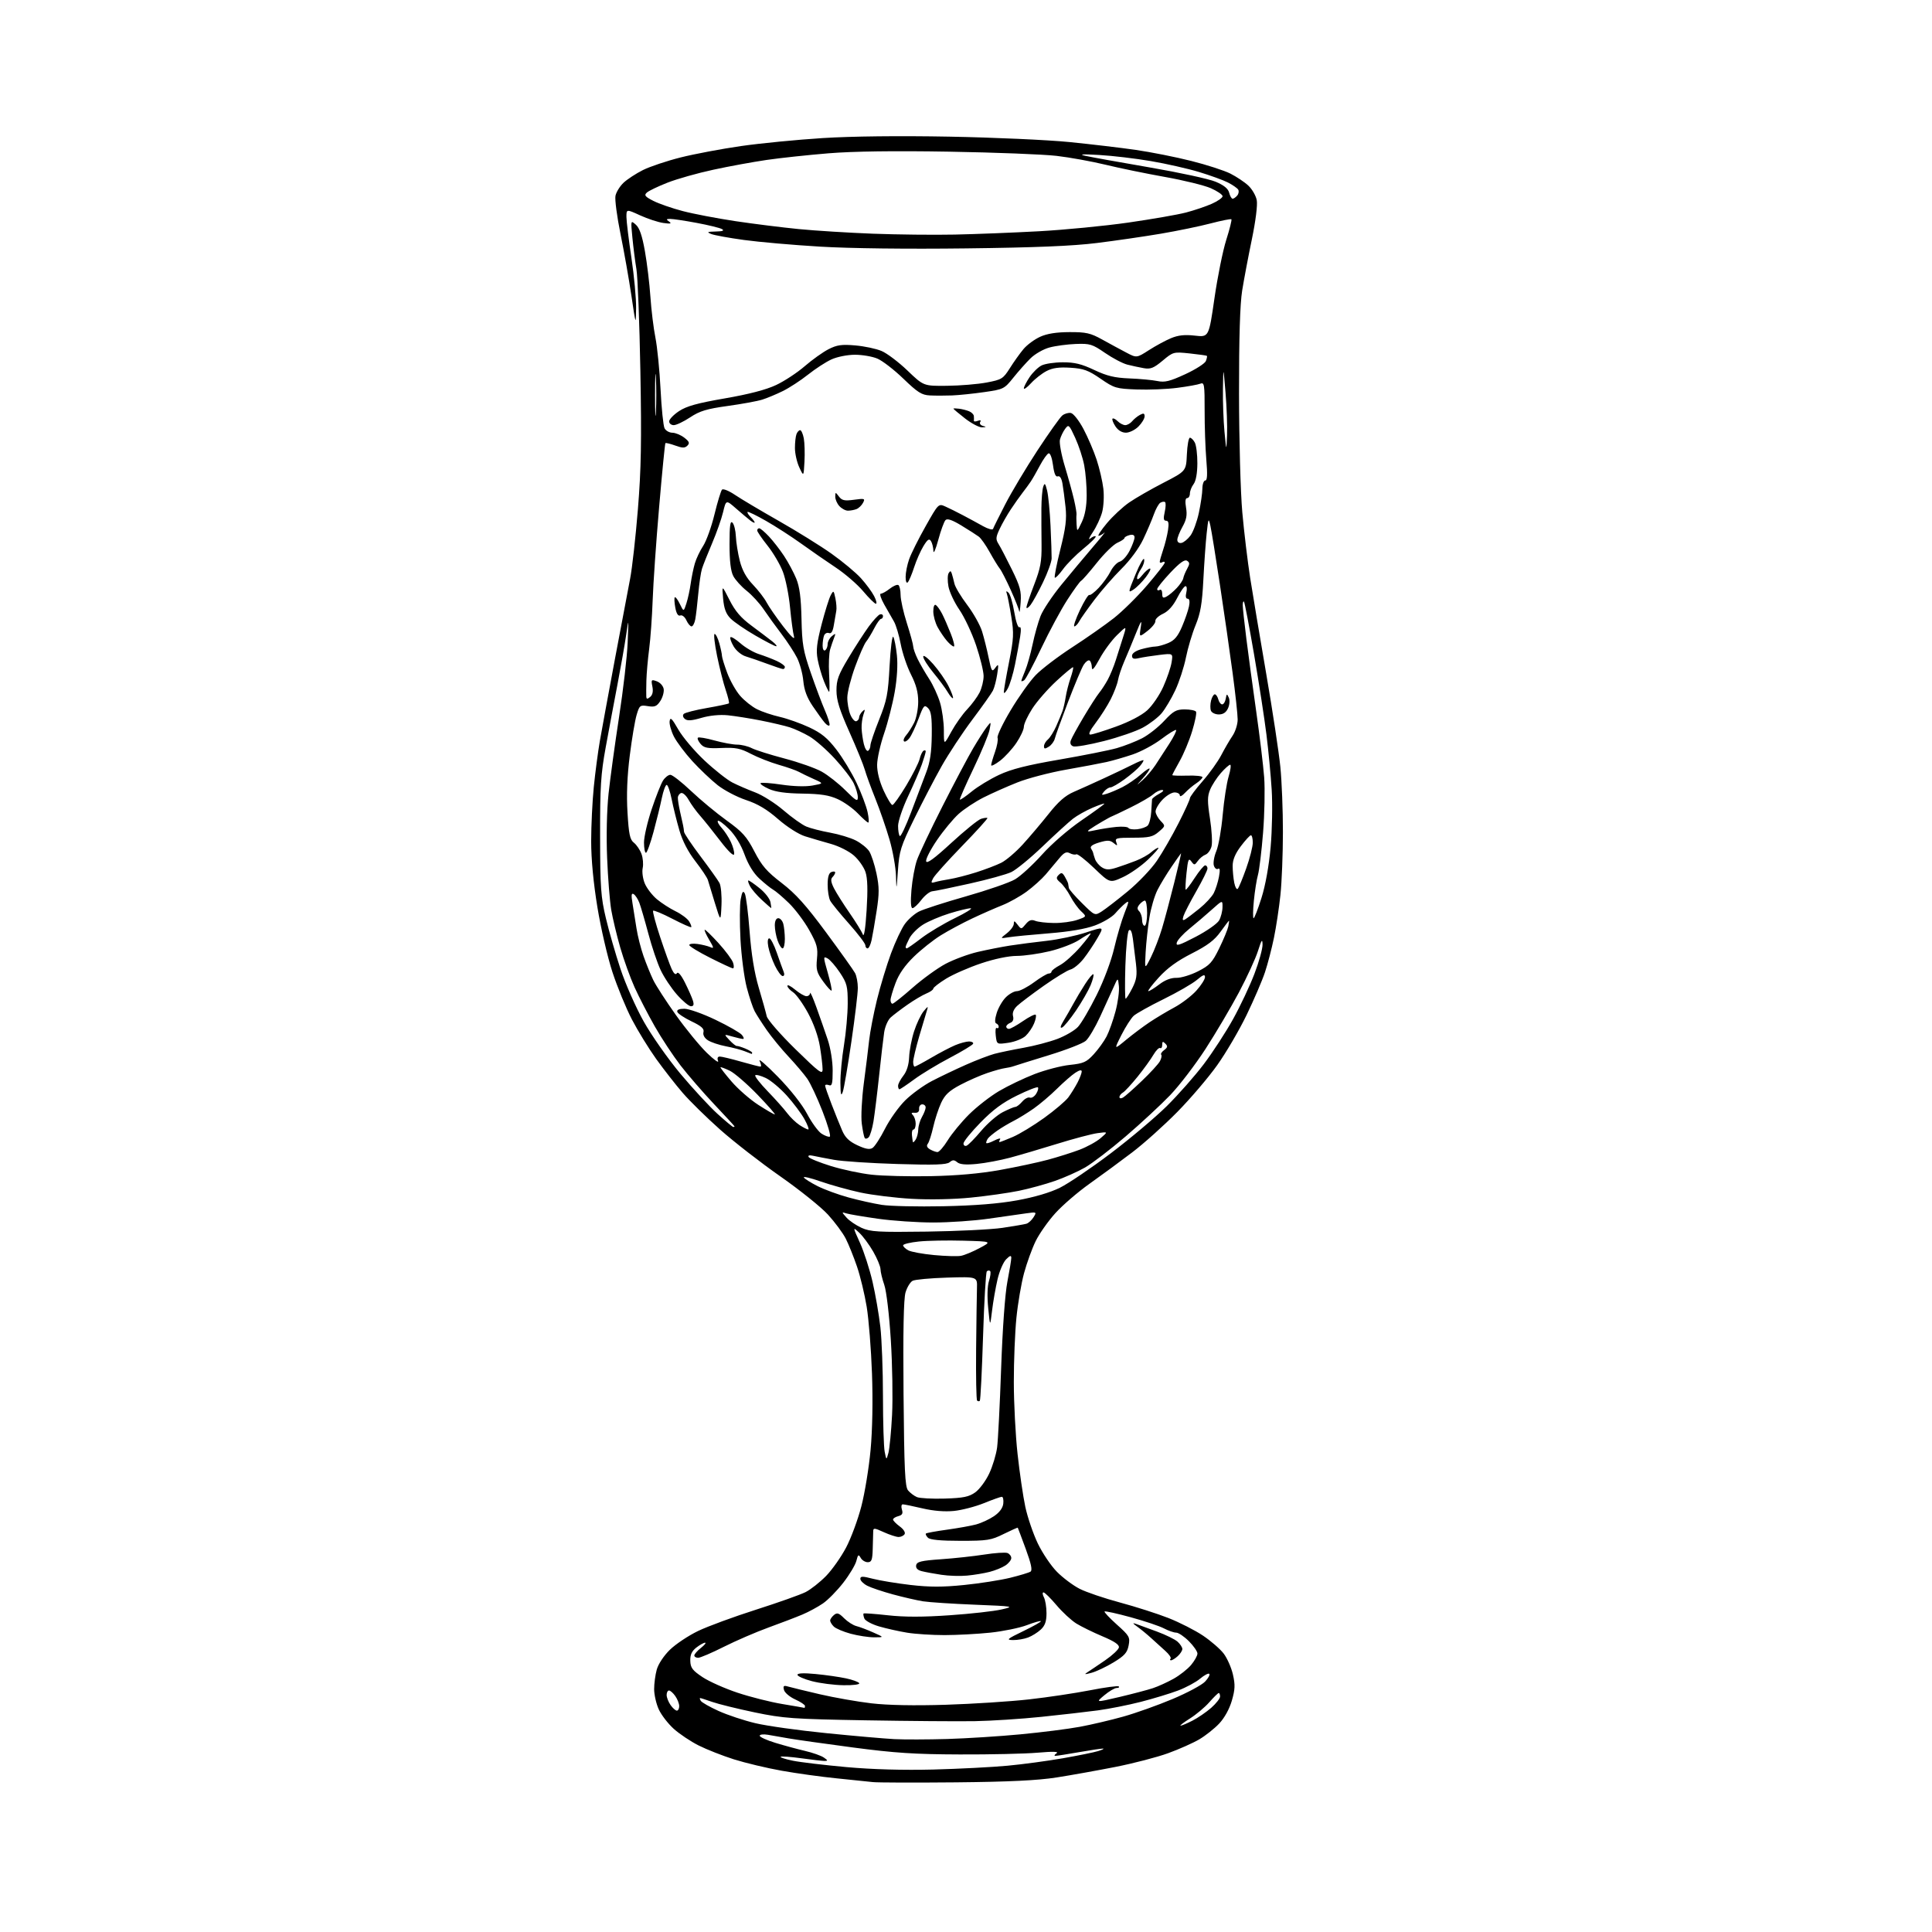<?xml version="1.0" encoding="UTF-8" standalone="no"?>
<svg 
  version="1.1" 
  xmlns="http://www.w3.org/2000/svg" 
  xmlns:xlink="http://www.w3.org/1999/xlink" 
  xmlns:svg="http://www.w3.org/2000/svg"
  xmlns:rdf="http://www.w3.org/1999/02/22-rdf-syntax-ns#"
  xmlns:cc="http://creativecommons.org/ns#"
  xmlns:dc="http://purl.org/dc/elements/1.1/"
  viewBox="0 0 768 768"
  width="768"
  height="768"
>
<style>svg {background-color: white; }</style>"
<path stroke="none" fill="black" fill-rule="evenodd" d="M380.00,708.51C363.77,708.66 348.93,708.62 347.00,708.41C345.07,708.19 338.55,707.52 332.50,706.91C326.45,706.31 316.68,704.95 310.78,703.90C304.88,702.85 296.33,700.81 291.78,699.38C287.23,697.94 280.90,695.45 277.72,693.85C274.54,692.25 270.08,689.27 267.81,687.22C265.54,685.17 262.87,681.70 261.87,679.50C260.86,677.30 260.04,673.70 260.03,671.50C260.02,669.30 260.49,665.78 261.07,663.69C261.69,661.47 263.88,658.16 266.31,655.79C268.62,653.55 273.65,650.19 277.50,648.34C281.35,646.49 291.70,642.68 300.50,639.88C309.30,637.07 318.19,633.92 320.26,632.87C322.33,631.81 325.99,628.92 328.41,626.44C330.82,623.95 334.39,618.88 336.35,615.15C338.31,611.43 341.03,604.07 342.40,598.79C343.77,593.52 345.42,583.42 346.07,576.35C346.80,568.44 347.02,556.78 346.63,546.00C346.29,536.38 345.34,524.45 344.53,519.50C343.72,514.55 341.99,507.34 340.67,503.48C339.35,499.62 337.34,494.62 336.19,492.36C335.04,490.11 331.86,485.82 329.13,482.83C326.40,479.84 317.87,473.00 310.18,467.62C302.48,462.25 291.76,453.91 286.34,449.11C280.93,444.30 274.19,437.69 271.38,434.43C268.56,431.17 263.82,425.09 260.83,420.93C257.85,416.77 253.51,409.70 251.18,405.23C248.85,400.75 245.37,392.29 243.45,386.41C241.52,380.54 238.84,368.95 237.48,360.65C235.89,350.98 235.00,341.56 235.00,334.39C235.00,328.24 235.47,318.55 236.04,312.86C236.61,307.16 237.70,298.90 238.46,294.50C239.23,290.10 241.92,275.48 244.44,262.00C246.97,248.53 249.69,234.12 250.49,230.00C251.29,225.88 252.68,213.50 253.57,202.50C254.87,186.52 255.07,175.47 254.56,147.50C254.21,128.25 253.50,110.03 252.99,107.00C252.48,103.97 251.76,98.35 251.39,94.50C250.71,87.50 250.71,87.50 252.76,89.32C254.22,90.61 255.27,93.68 256.36,99.82C257.21,104.60 258.20,112.78 258.55,118.00C258.90,123.22 259.80,130.53 260.54,134.24C261.28,137.95 262.20,147.18 262.58,154.74C262.96,162.31 263.67,169.29 264.17,170.25C264.66,171.21 266.07,172.01 267.29,172.02C268.50,172.03 270.62,172.91 272.00,173.97C274.00,175.51 274.25,176.14 273.25,177.15C272.25,178.15 271.29,178.15 268.42,177.11C266.46,176.40 264.70,175.97 264.51,176.16C264.32,176.35 263.20,187.75 262.02,201.50C260.83,215.25 259.68,231.90 259.45,238.50C259.21,245.10 258.59,253.88 258.05,258.00C257.51,262.12 257.02,267.75 256.95,270.50C256.88,273.25 256.86,276.12 256.91,276.87C256.98,277.96 257.30,277.99 258.46,277.04C259.42,276.23 259.72,274.84 259.33,272.90C258.78,270.16 258.90,270.03 261.12,270.84C262.44,271.33 263.65,272.70 263.83,273.92C264.01,275.13 263.40,277.27 262.48,278.67C261.09,280.80 260.25,281.14 257.53,280.70C254.44,280.20 254.20,280.38 253.08,284.14C252.42,286.32 251.19,293.59 250.35,300.30C249.31,308.53 249.01,315.91 249.44,323.00C249.96,331.68 250.40,333.76 251.99,335.00C253.04,335.82 254.39,337.82 254.99,339.42C255.59,341.03 255.81,343.57 255.48,345.07C255.16,346.57 255.53,349.32 256.31,351.19C257.09,353.06 259.24,355.86 261.08,357.42C262.93,358.97 266.29,361.14 268.55,362.24C270.81,363.34 273.22,365.13 273.90,366.22C274.58,367.30 274.97,368.36 274.77,368.56C274.57,368.76 271.20,367.26 267.27,365.23C263.35,363.19 259.91,361.76 259.63,362.04C259.35,362.32 260.61,367.04 262.43,372.53C264.25,378.01 266.32,383.75 267.04,385.28C267.90,387.10 268.60,387.65 269.08,386.87C269.53,386.14 270.74,387.53 272.28,390.60C273.63,393.29 275.05,396.51 275.44,397.75C275.94,399.38 275.73,400.00 274.65,400.00C273.84,400.00 271.34,397.92 269.10,395.37C266.86,392.83 263.94,388.44 262.62,385.62C261.29,382.81 259.07,376.23 257.69,371.00C256.30,365.77 254.70,360.31 254.14,358.85C253.58,357.39 252.58,355.86 251.91,355.44C250.99,354.87 250.87,355.76 251.43,359.10C251.83,361.52 252.54,365.98 253.01,369.00C253.47,372.02 254.73,376.99 255.80,380.03C256.87,383.07 258.61,387.37 259.68,389.58C260.75,391.79 264.82,398.07 268.72,403.55C272.62,409.02 278.13,415.75 280.96,418.50C283.79,421.25 285.81,422.71 285.45,421.75C285.02,420.62 285.27,420.00 286.15,420.00C286.89,420.00 290.65,420.90 294.50,422.00C298.35,423.10 301.85,424.00 302.28,424.00C302.72,424.00 302.57,422.99 301.97,421.75C301.36,420.51 304.61,423.32 309.19,428.00C314.19,433.11 318.83,439.00 320.83,442.77C322.65,446.22 325.22,449.75 326.54,450.62C327.86,451.48 329.35,452.03 329.85,451.84C330.36,451.65 329.06,447.13 326.97,441.78C324.89,436.43 322.14,430.58 320.88,428.78C319.61,426.98 316.26,423.02 313.43,420.00C310.60,416.98 306.72,412.25 304.81,409.50C302.90,406.75 300.74,403.38 300.01,402.02C299.28,400.65 297.85,396.38 296.84,392.52C295.83,388.66 294.71,380.07 294.35,373.43C294.00,366.79 294.04,359.61 294.44,357.46C295.00,354.46 295.38,353.93 296.06,355.15C296.55,356.03 297.42,362.83 297.98,370.28C298.68,379.43 299.86,386.67 301.63,392.66C303.08,397.52 304.49,402.60 304.78,403.95C305.08,405.32 310.11,411.10 316.15,417.02C325.70,426.36 327.00,427.33 326.99,425.07C326.99,423.66 326.51,419.58 325.93,416.01C325.29,412.03 323.46,406.88 321.21,402.72C319.19,398.99 316.52,395.26 315.27,394.44C314.02,393.62 313.00,392.47 313.00,391.89C313.00,391.30 314.38,391.99 316.08,393.41C317.77,394.83 319.79,396.00 320.58,396.00C321.36,396.00 322.01,395.44 322.03,394.75C322.04,394.06 323.19,396.65 324.57,400.50C325.96,404.35 327.97,410.13 329.05,413.34C330.17,416.70 331.00,421.89 331.00,425.56C331.00,430.82 330.74,431.84 329.50,431.36C328.68,431.05 328.00,431.14 328.00,431.56C328.00,431.99 329.15,435.30 330.55,438.92C331.95,442.54 333.83,447.23 334.74,449.33C335.96,452.19 337.51,453.70 340.81,455.25C344.03,456.76 345.68,457.06 346.84,456.33C347.72,455.77 349.96,452.33 351.81,448.67C353.66,445.02 357.27,439.95 359.84,437.41C362.40,434.88 367.20,431.40 370.50,429.69C373.80,427.98 379.85,425.09 383.96,423.27C388.06,421.45 393.16,419.50 395.29,418.92C397.43,418.35 402.62,417.27 406.84,416.52C411.05,415.78 417.11,414.19 420.29,413.00C423.47,411.80 427.17,409.65 428.51,408.20C429.85,406.76 433.19,401.06 435.93,395.54C438.84,389.68 441.74,381.92 442.91,376.90C444.01,372.16 445.86,365.90 447.01,362.98C448.89,358.21 448.92,357.82 447.32,359.09C446.35,359.86 444.54,361.68 443.29,363.12C442.05,364.56 438.44,366.70 435.27,367.88C431.51,369.27 425.15,370.36 417.00,371.01C410.12,371.56 402.93,372.26 401.00,372.57C397.50,373.12 397.50,373.12 400.25,370.98C401.76,369.80 403.00,368.11 403.00,367.23C403.00,365.90 403.26,365.96 404.49,367.56C405.95,369.47 406.00,369.47 407.74,367.36C409.05,365.77 410.02,365.43 411.50,366.04C412.60,366.49 415.98,366.88 419.00,366.91C422.02,366.95 426.19,366.38 428.25,365.66C432.01,364.36 432.01,364.36 429.75,362.23C428.51,361.07 426.60,358.40 425.50,356.31C424.40,354.21 422.60,351.74 421.50,350.82C419.85,349.43 419.73,348.91 420.81,347.82C421.90,346.73 422.32,346.84 423.29,348.50C423.93,349.60 424.52,350.84 424.60,351.25C424.68,351.66 424.81,352.44 424.88,352.98C424.94,353.52 427.30,356.23 430.11,359.01C435.21,364.06 435.21,364.06 438.00,362.28C439.53,361.30 444.18,357.71 448.33,354.29C452.48,350.87 457.68,345.41 459.89,342.16C462.11,338.90 465.96,332.21 468.46,327.29C470.96,322.38 473.00,317.90 473.00,317.33C473.00,316.77 475.26,313.72 478.03,310.56C480.80,307.40 484.15,302.72 485.48,300.16C486.81,297.60 488.82,294.15 489.94,292.50C491.07,290.85 491.99,287.93 491.99,286.00C491.99,284.07 491.09,275.75 489.98,267.50C488.88,259.25 486.62,243.50 484.95,232.50C483.29,221.50 481.58,210.93 481.15,209.00C480.43,205.73 480.33,205.92 479.67,212.00C479.28,215.57 478.69,223.90 478.35,230.50C477.86,239.99 477.22,243.75 475.27,248.50C473.91,251.80 472.18,257.61 471.42,261.41C470.66,265.21 468.75,271.06 467.18,274.41C465.61,277.76 463.16,281.87 461.74,283.55C460.33,285.22 456.98,287.78 454.31,289.23C451.64,290.69 444.67,293.09 438.82,294.58C432.97,296.07 427.48,297.01 426.61,296.68C425.60,296.29 425.26,295.44 425.68,294.29C426.03,293.30 428.33,289.12 430.78,285.00C433.23,280.88 435.98,276.60 436.88,275.50C437.79,274.40 439.33,272.05 440.30,270.28C441.28,268.51 442.76,264.91 443.59,262.28C444.42,259.65 445.73,255.52 446.50,253.10C447.90,248.70 447.90,248.70 444.03,252.47C441.90,254.55 438.78,258.78 437.11,261.88C434.97,265.80 434.05,266.84 434.03,265.31C434.01,264.10 433.60,262.87 433.11,262.57C432.62,262.26 431.58,263.03 430.79,264.26C430.00,265.49 427.21,272.12 424.58,279.00C421.95,285.88 419.58,292.43 419.32,293.56C419.05,294.69 417.98,296.16 416.92,296.82C415.37,297.78 415.00,297.75 415.00,296.63C415.00,295.87 415.70,294.67 416.55,293.96C417.40,293.25 418.91,290.83 419.90,288.59C420.89,286.34 422.01,283.64 422.38,282.59C422.76,281.53 423.32,279.06 423.63,277.09C423.94,275.11 424.80,271.72 425.55,269.54C426.30,267.36 426.76,265.42 426.57,265.24C426.38,265.05 423.40,267.51 419.95,270.70C416.50,273.89 412.17,278.84 410.34,281.70C408.50,284.56 407.00,287.80 407.00,288.90C407.00,290.00 405.66,292.89 404.02,295.32C402.38,297.75 399.45,300.94 397.52,302.42C395.58,303.89 394.00,304.69 394.00,304.18C394.00,303.67 394.69,301.30 395.53,298.92C396.37,296.54 396.83,293.99 396.55,293.26C396.27,292.53 398.61,287.60 401.77,282.32C404.92,277.03 409.40,270.74 411.73,268.34C414.05,265.94 420.58,260.97 426.23,257.30C431.88,253.64 439.32,248.42 442.77,245.72C446.21,243.01 452.17,237.13 456.01,232.65C459.85,228.17 462.99,224.14 463.00,223.69C463.00,223.25 462.55,223.16 462.00,223.50C461.45,223.84 461.01,223.75 461.01,223.31C461.02,222.86 461.64,220.70 462.38,218.50C463.13,216.30 463.99,212.81 464.30,210.75C464.72,208.01 464.52,207.00 463.54,207.00C462.54,207.00 462.40,206.14 463.00,203.49C463.44,201.57 463.48,199.80 463.10,199.56C462.72,199.32 461.88,199.46 461.23,199.86C460.59,200.26 459.42,202.36 458.65,204.54C457.87,206.72 455.97,211.18 454.41,214.45C452.75,217.94 449.21,222.74 445.83,226.08C442.67,229.22 437.83,234.76 435.07,238.41C432.31,242.06 429.57,245.93 428.99,247.02C428.41,248.11 427.54,249.00 427.07,249.00C426.60,249.00 427.59,246.10 429.27,242.54C430.96,238.99 432.64,236.28 433.01,236.51C433.38,236.73 435.05,235.48 436.73,233.71C438.41,231.94 440.54,228.99 441.47,227.13C442.41,225.28 444.05,223.54 445.13,223.26C446.21,222.97 447.97,221.02 449.05,218.91C450.12,216.80 451.00,214.43 451.00,213.63C451.00,212.68 450.32,212.37 449.00,212.71C447.90,213.00 447.00,213.52 447.00,213.87C447.00,214.22 445.73,215.07 444.17,215.76C442.62,216.45 438.93,220.05 435.98,223.76C433.02,227.47 430.24,230.65 429.80,230.84C429.35,231.02 426.89,234.40 424.34,238.34C421.78,242.28 417.11,250.96 413.95,257.62C410.80,264.29 407.72,270.05 407.11,270.43C406.50,270.81 406.00,270.92 406.00,270.68C406.00,270.44 406.68,268.61 407.51,266.62C408.35,264.63 409.68,259.90 410.48,256.11C411.27,252.33 412.69,247.27 413.64,244.87C414.58,242.46 418.29,236.90 421.88,232.50C425.48,228.10 431.11,221.35 434.40,217.50C437.70,213.65 439.76,211.06 439.00,211.75C438.23,212.44 437.20,213.00 436.71,213.00C436.22,213.00 437.71,210.73 440.03,207.96C442.35,205.19 446.33,201.49 448.87,199.74C451.42,197.98 457.55,194.46 462.50,191.91C471.50,187.27 471.50,187.27 471.80,180.63C471.96,176.99 472.50,174.00 473.01,174.00C473.52,174.00 474.40,174.87 474.96,175.93C475.53,177.00 475.99,180.71 475.97,184.18C475.95,188.15 475.39,191.22 474.47,192.44C473.66,193.51 473.00,195.20 473.00,196.19C473.00,197.19 472.51,198.00 471.91,198.00C471.20,198.00 471.05,199.35 471.48,201.86C471.97,204.78 471.63,206.60 470.06,209.39C468.93,211.41 468.00,213.76 468.00,214.60C468.00,215.50 468.69,216.01 469.64,215.82C470.55,215.65 472.17,214.32 473.24,212.88C474.31,211.44 475.81,207.39 476.56,203.88C477.31,200.37 477.95,196.04 477.96,194.25C477.98,192.46 478.50,191.00 479.12,191.00C479.91,191.00 480.03,188.59 479.53,182.75C479.15,178.21 478.84,169.40 478.86,163.17C478.88,152.91 478.72,151.90 477.19,152.51C476.26,152.89 472.12,153.64 468.00,154.17C463.88,154.71 456.62,155.00 451.87,154.82C443.69,154.52 442.94,154.30 437.49,150.54C432.62,147.19 430.79,146.52 425.53,146.18C421.00,145.89 418.41,146.25 416.01,147.50C414.19,148.44 411.42,150.61 409.85,152.33C408.28,154.04 407.00,154.96 407.00,154.37C407.00,153.78 408.03,151.77 409.28,149.91C410.53,148.05 412.67,145.97 414.03,145.28C415.39,144.59 419.20,144.02 422.50,144.02C427.14,144.00 429.97,144.70 434.98,147.07C440.07,149.47 443.07,150.19 448.98,150.43C453.12,150.59 458.12,151.06 460.09,151.47C463.04,152.08 465.01,151.59 471.18,148.74C475.30,146.84 478.99,144.48 479.36,143.50C479.74,142.52 479.92,141.60 479.77,141.46C479.62,141.31 476.56,140.89 472.96,140.50C466.51,139.82 466.36,139.86 462.16,143.37C458.63,146.32 457.35,146.83 454.70,146.36C452.94,146.05 449.99,145.42 448.15,144.95C446.31,144.49 442.32,142.39 439.28,140.30C434.19,136.80 433.27,136.52 427.63,136.73C424.26,136.86 419.54,137.49 417.16,138.14C414.77,138.78 411.39,140.72 409.66,142.43C407.92,144.14 404.84,147.61 402.81,150.14C399.23,154.61 398.90,154.77 391.31,155.86C387.01,156.48 381.25,157.08 378.50,157.19C375.75,157.30 371.77,157.30 369.65,157.19C366.39,157.03 364.78,156.01 359.11,150.54C355.43,146.98 350.76,143.38 348.74,142.54C346.72,141.69 342.69,141.01 339.78,141.02C336.83,141.03 332.74,141.85 330.50,142.88C328.30,143.88 324.11,146.61 321.19,148.93C318.27,151.25 313.77,154.18 311.19,155.45C308.61,156.72 304.93,158.26 303.00,158.86C301.07,159.47 294.89,160.60 289.26,161.38C280.89,162.54 278.16,163.37 274.34,165.90C271.76,167.61 268.83,169.00 267.83,169.00C266.82,169.00 266.00,168.33 266.00,167.51C266.00,166.70 267.77,164.86 269.92,163.43C272.94,161.44 277.17,160.26 288.17,158.36C297.71,156.71 304.51,154.94 308.50,153.06C311.80,151.51 316.93,148.14 319.89,145.57C322.86,143.00 327.12,139.96 329.35,138.82C332.70,137.11 334.58,136.84 339.96,137.31C343.56,137.61 348.27,138.61 350.43,139.52C352.59,140.43 357.23,143.94 360.75,147.32C367.15,153.46 367.15,153.46 376.48,153.36C381.60,153.31 388.68,152.72 392.19,152.06C398.22,150.92 398.75,150.59 401.47,146.30C403.05,143.79 405.49,140.38 406.88,138.73C408.28,137.07 411.24,134.89 413.46,133.88C416.23,132.62 419.90,132.04 425.14,132.02C431.76,132.00 433.48,132.39 438.14,134.97C441.09,136.60 445.37,138.93 447.67,140.13C451.83,142.32 451.83,142.32 456.68,139.21C459.34,137.50 463.30,135.35 465.48,134.44C468.37,133.24 470.93,132.96 474.98,133.42C480.53,134.05 480.53,134.05 482.77,118.54C484.00,110.01 486.12,99.56 487.47,95.31C488.82,91.06 489.73,87.40 489.50,87.17C489.28,86.94 485.58,87.68 481.29,88.80C477.01,89.93 468.10,91.77 461.50,92.89C454.90,94.01 443.43,95.68 436.00,96.60C426.36,97.80 411.48,98.41 384.00,98.74C360.58,99.03 337.86,98.75 326.00,98.04C315.27,97.40 301.65,96.21 295.72,95.39C289.79,94.58 283.94,93.51 282.72,93.02C280.84,92.26 281.12,92.11 284.50,92.03C287.28,91.97 288.04,91.67 287.00,91.07C286.18,90.59 281.64,89.48 276.92,88.60C272.20,87.72 267.48,87.01 266.42,87.02C264.79,87.03 264.73,87.19 266.00,88.10C267.13,88.90 266.57,89.04 263.71,88.64C261.63,88.35 257.47,86.99 254.46,85.61C249.00,83.11 249.00,83.11 249.02,86.31C249.04,88.06 249.93,95.35 251.00,102.50C252.07,109.65 252.91,118.65 252.86,122.50C252.76,129.47 252.75,129.45 250.99,117.50C250.01,110.90 248.06,99.88 246.66,93.00C245.26,86.12 244.36,79.30 244.66,77.84C244.95,76.38 246.39,74.05 247.85,72.66C249.31,71.28 252.79,69.00 255.58,67.60C258.37,66.21 265.12,63.95 270.58,62.58C276.04,61.21 286.80,59.18 294.50,58.07C302.20,56.96 316.82,55.53 327.00,54.89C338.62,54.16 357.40,53.95 377.50,54.32C395.10,54.65 416.48,55.61 425.00,56.46C433.52,57.31 445.45,58.72 451.50,59.59C457.55,60.47 467.48,62.44 473.56,63.98C479.65,65.51 486.62,67.77 489.06,68.99C491.50,70.22 494.73,72.37 496.24,73.79C497.74,75.20 499.25,77.80 499.58,79.58C499.94,81.49 499.14,87.86 497.63,95.15C496.22,101.94 494.49,111.10 493.78,115.50C492.92,120.88 492.51,134.30 492.53,156.50C492.55,174.83 493.13,195.82 493.84,203.72C494.54,211.54 495.95,223.24 496.96,229.72C497.98,236.20 500.86,253.43 503.37,268.00C505.88,282.57 508.39,299.16 508.96,304.86C509.53,310.55 509.99,322.25 509.98,330.86C509.97,339.46 509.53,350.66 508.99,355.76C508.45,360.85 507.30,368.50 506.42,372.76C505.55,377.01 503.94,383.20 502.84,386.50C501.75,389.80 498.45,397.45 495.53,403.50C492.60,409.55 487.35,418.52 483.85,423.43C480.36,428.34 473.23,436.71 468.00,442.02C462.77,447.33 454.68,454.59 450.00,458.14C445.32,461.70 437.73,467.28 433.11,470.55C428.50,473.82 422.39,479.08 419.54,482.23C416.68,485.38 413.16,490.39 411.70,493.35C410.25,496.32 408.17,502.06 407.07,506.12C405.97,510.18 404.61,518.16 404.04,523.86C403.47,529.55 403.00,541.03 403.01,549.36C403.01,557.69 403.68,570.58 404.50,578.00C405.31,585.42 406.70,594.88 407.58,599.00C408.46,603.12 410.68,609.65 412.52,613.50C414.36,617.35 417.80,622.46 420.18,624.85C422.56,627.25 426.61,630.28 429.20,631.59C431.78,632.91 438.98,635.35 445.20,637.02C451.41,638.69 460.10,641.47 464.50,643.20C468.90,644.94 475.07,648.08 478.20,650.18C481.34,652.29 485.04,655.50 486.43,657.32C487.81,659.13 489.47,662.87 490.10,665.62C491.05,669.73 490.97,671.58 489.67,676.06C488.71,679.37 486.73,682.93 484.64,685.15C482.74,687.16 479.17,689.99 476.71,691.43C474.24,692.88 468.69,695.35 464.36,696.92C460.04,698.50 450.65,700.94 443.50,702.36C436.35,703.77 425.77,705.67 420.00,706.57C412.46,707.75 401.19,708.30 380.00,708.51zM371.00,703.42C381.18,703.15 394.45,702.47 400.50,701.90C406.55,701.34 416.45,700.00 422.50,698.94C428.55,697.88 434.85,696.60 436.50,696.09C438.15,695.59 439.05,695.13 438.50,695.09C437.95,695.04 433.68,695.68 429.00,696.50C424.32,697.32 420.05,697.99 419.50,697.98C418.95,697.98 419.18,697.51 420.00,696.96C421.03,696.27 418.65,696.19 412.50,696.72C407.55,697.15 393.60,697.47 381.50,697.42C363.61,697.36 355.67,696.84 339.00,694.64C327.73,693.14 316.25,691.53 313.50,691.04C310.75,690.55 307.04,689.91 305.25,689.60C303.46,689.30 302.00,689.47 302.00,689.98C302.00,690.50 304.81,691.78 308.25,692.82C311.69,693.87 316.98,695.30 320.00,696.01C323.02,696.71 326.39,697.90 327.47,698.64C329.12,699.77 329.17,700.00 327.79,700.00C326.89,700.00 322.69,699.52 318.47,698.93C314.25,698.35 310.58,698.08 310.32,698.35C310.06,698.61 312.24,699.32 315.17,699.91C318.10,700.51 327.70,701.65 336.50,702.45C346.83,703.38 359.06,703.72 371.00,703.42zM376.50,691.28C384.20,691.05 397.34,690.22 405.70,689.42C414.06,688.63 424.63,687.29 429.20,686.44C433.76,685.60 441.55,683.77 446.50,682.38C451.45,680.99 460.27,677.85 466.11,675.39C471.94,672.94 477.76,669.82 479.03,668.47C480.30,667.12 481.06,665.73 480.71,665.38C480.37,665.03 478.72,665.90 477.06,667.30C475.39,668.70 471.44,670.83 468.27,672.02C465.09,673.22 458.43,675.24 453.46,676.52C448.48,677.79 440.83,679.31 436.46,679.90C432.08,680.49 421.98,681.64 414.00,682.47C406.02,683.30 394.10,684.07 387.50,684.19C380.90,684.30 361.32,684.15 344.00,683.85C315.15,683.35 311.45,683.08 300.00,680.70C293.12,679.26 285.53,677.39 283.12,676.54C280.72,675.69 278.55,675.00 278.32,675.00C278.08,675.00 278.19,675.51 278.58,676.12C278.96,676.74 282.15,678.56 285.68,680.15C289.20,681.75 295.78,683.93 300.29,685.00C304.81,686.08 317.50,687.86 328.50,688.96C339.50,690.07 351.65,691.13 355.50,691.33C359.35,691.53 368.80,691.50 376.50,691.28zM469.29,685.98C469.72,685.99 471.85,685.10 474.01,683.99C476.17,682.89 479.53,680.59 481.47,678.89C483.41,677.19 485.00,675.16 485.00,674.40C485.00,673.63 484.76,673.00 484.47,673.00C484.18,673.00 482.50,674.64 480.74,676.64C478.99,678.64 475.51,681.56 473.03,683.12C470.54,684.68 468.86,685.97 469.29,685.98zM269.06,680.00C269.58,680.00 270.00,679.20 270.00,678.22C270.00,677.24 269.30,675.44 268.44,674.22C267.59,673.00 266.46,672.00 265.94,672.00C265.42,672.00 265.00,672.80 265.00,673.78C265.00,674.76 265.70,676.56 266.56,677.78C267.41,679.00 268.54,680.00 269.06,680.00zM319.75,678.90C319.89,678.95 320.00,678.62 320.00,678.15C320.00,677.69 318.24,676.51 316.09,675.54C313.94,674.57 311.94,672.88 311.65,671.79C311.22,670.14 311.50,669.91 313.32,670.44C314.52,670.79 320.19,672.17 325.91,673.50C331.64,674.83 340.87,676.45 346.41,677.10C352.92,677.86 363.43,678.06 376.00,677.67C386.73,677.33 401.57,676.37 409.00,675.54C416.43,674.71 427.36,673.07 433.31,671.91C439.25,670.74 444.39,670.06 444.73,670.39C445.06,670.73 444.68,671.00 443.88,671.00C443.08,671.00 440.87,672.31 438.96,673.91C435.50,676.81 435.50,676.81 445.00,674.58C450.23,673.34 456.20,671.77 458.28,671.08C460.36,670.39 464.06,668.71 466.50,667.34C468.94,665.98 472.08,663.51 473.47,661.86C474.86,660.20 476.00,658.16 476.00,657.32C476.00,656.49 474.47,654.27 472.60,652.40C470.73,650.53 468.46,649.00 467.55,649.00C466.64,649.00 464.46,648.24 462.70,647.32C460.94,646.39 455.00,644.40 449.51,642.89C444.01,641.38 439.32,640.35 439.08,640.59C438.84,640.83 441.04,643.17 443.97,645.80C448.97,650.27 449.26,650.79 448.65,654.08C448.10,656.96 447.03,658.16 442.66,660.82C439.73,662.59 435.79,664.46 433.91,664.96C431.13,665.71 430.84,665.66 432.35,664.69C433.37,664.04 436.52,661.91 439.35,659.97C442.17,658.03 444.62,655.74 444.78,654.89C444.99,653.81 443.01,652.47 438.29,650.48C434.56,648.91 429.86,646.61 427.85,645.37C425.85,644.12 422.29,640.83 419.95,638.05C417.60,635.27 415.29,633.00 414.81,633.00C414.33,633.00 414.40,633.87 414.96,634.93C415.53,636.00 416.00,638.84 416.00,641.26C416.00,644.52 415.42,646.19 413.75,647.76C412.51,648.92 410.23,650.35 408.68,650.93C407.14,651.52 404.44,651.98 402.68,651.95C399.85,651.91 400.31,651.52 406.83,648.37C410.86,646.42 413.99,644.65 413.77,644.44C413.56,644.22 411.03,644.94 408.15,646.04C405.27,647.13 398.77,648.46 393.71,649.00C388.64,649.53 380.45,649.97 375.50,649.98C370.55,649.98 363.85,649.55 360.61,649.02C357.36,648.49 352.35,647.37 349.46,646.53C346.58,645.69 343.93,644.27 343.58,643.36C343.24,642.45 343.10,641.57 343.28,641.39C343.46,641.21 347.82,641.53 352.96,642.10C359.47,642.83 366.93,642.83 377.51,642.09C385.87,641.52 395.14,640.48 398.10,639.79C403.38,638.58 403.14,638.53 387.44,637.89C378.61,637.54 369.39,636.93 366.94,636.55C364.50,636.16 359.12,634.93 355.00,633.81C350.88,632.69 346.26,631.14 344.75,630.36C343.24,629.58 342.00,628.35 342.00,627.62C342.00,626.52 342.86,626.52 347.00,627.59C349.74,628.30 356.49,629.41 361.99,630.05C369.53,630.92 374.74,630.93 383.24,630.06C389.43,629.44 397.65,628.15 401.50,627.21C405.35,626.26 409.02,625.16 409.64,624.75C410.46,624.22 409.92,621.64 407.76,615.76C406.09,611.22 404.66,607.41 404.58,607.29C404.49,607.18 401.97,608.31 398.96,609.79C393.97,612.27 392.50,612.50 381.80,612.50C373.86,612.50 369.71,612.10 368.87,611.27C368.19,610.59 367.83,609.84 368.07,609.60C368.30,609.37 372.09,608.67 376.47,608.07C380.85,607.46 386.07,606.52 388.07,605.98C390.06,605.44 393.23,603.98 395.10,602.72C397.31,601.23 398.61,599.49 398.82,597.72C398.99,596.22 398.73,595.00 398.24,595.00C397.75,595.00 394.56,596.13 391.15,597.52C387.74,598.90 382.38,600.30 379.23,600.62C375.54,600.99 371.07,600.63 366.69,599.60C362.94,598.72 359.42,598.00 358.87,598.00C358.31,598.00 358.16,598.91 358.52,600.07C359.02,601.64 358.67,602.27 357.09,602.69C355.94,602.99 355.00,603.59 355.00,604.03C355.00,604.47 356.19,605.70 357.65,606.77C359.18,607.88 360.00,609.18 359.59,609.85C359.20,610.48 358.12,610.99 357.19,610.98C356.26,610.97 353.62,610.10 351.32,609.06C347.50,607.32 347.13,607.30 347.11,608.83C347.09,609.75 347.01,612.86 346.92,615.75C346.80,620.12 346.46,621.00 344.93,621.00C343.93,621.00 342.66,620.22 342.13,619.26C341.29,617.76 341.06,617.93 340.42,620.47C340.01,622.09 337.67,625.99 335.22,629.15C332.77,632.31 329.13,636.02 327.13,637.39C325.13,638.76 321.48,640.75 319.00,641.79C316.52,642.84 310.45,645.17 305.50,646.96C300.55,648.76 292.57,652.20 287.78,654.61C282.98,657.03 278.36,659.00 277.53,659.00C276.69,659.00 276.00,658.58 276.00,658.07C276.00,657.56 277.19,656.21 278.63,655.07C280.08,653.93 280.82,653.00 280.27,653.00C279.72,653.00 278.15,653.88 276.78,654.95C274.98,656.37 274.33,657.81 274.40,660.20C274.48,662.97 275.25,664.00 279.23,666.66C281.83,668.40 288.13,671.21 293.23,672.90C298.33,674.59 306.32,676.61 311.00,677.38C315.68,678.16 319.61,678.84 319.75,678.90zM335.31,669.90C331.56,669.85 325.91,669.12 322.75,668.29C319.59,667.46 317.00,666.32 317.00,665.76C317.00,665.10 319.52,664.99 324.25,665.45C328.24,665.83 333.63,666.60 336.24,667.16C338.85,667.71 341.24,668.58 341.55,669.08C341.88,669.61 339.22,669.96 335.31,669.90zM465.50,660.00C465.04,660.00 464.96,659.71 465.32,659.35C465.67,658.99 464.74,657.60 463.23,656.26C461.73,654.92 459.20,652.63 457.60,651.16C456.01,649.70 453.53,647.67 452.10,646.64C450.26,645.33 450.08,645.00 451.50,645.50C452.60,645.89 456.37,647.27 459.87,648.56C463.38,649.85 467.09,651.67 468.12,652.61C469.15,653.54 470.00,654.85 470.00,655.50C470.00,656.15 469.18,657.43 468.17,658.35C467.17,659.26 465.97,660.00 465.50,660.00zM347.50,650.86C345.30,650.87 341.11,650.22 338.18,649.44C335.26,648.65 332.22,647.36 331.43,646.57C330.64,645.79 330.00,644.72 330.00,644.19C330.00,643.67 330.68,642.68 331.51,641.99C332.75,640.96 333.46,641.18 335.54,643.27C336.94,644.66 339.13,646.07 340.41,646.39C341.70,646.71 344.72,647.85 347.12,648.92C351.50,650.86 351.50,650.86 347.50,650.86zM384.50,626.32C381.75,626.59 377.14,626.45 374.26,626.01C371.37,625.58 367.85,624.93 366.44,624.57C364.72,624.14 363.98,623.36 364.19,622.21C364.47,620.80 366.17,620.38 374.01,619.83C379.23,619.47 386.97,618.63 391.22,617.97C395.47,617.30 399.63,617.03 400.47,617.35C401.31,617.67 402.00,618.57 402.00,619.35C402.00,620.13 400.95,621.46 399.66,622.30C398.37,623.15 395.56,624.29 393.41,624.84C391.26,625.39 387.25,626.06 384.50,626.32zM375.55,595.71C382.96,595.48 385.15,595.03 387.67,593.24C389.36,592.03 391.86,588.67 393.22,585.77C394.59,582.87 396.00,578.19 396.37,575.36C396.74,572.53 397.46,558.36 397.97,543.86C398.53,528.08 399.52,514.29 400.45,509.50C401.30,505.10 402.00,500.84 402.00,500.03C402.00,498.92 401.49,499.06 399.95,500.60C398.83,501.73 397.28,505.32 396.53,508.58C395.77,511.83 394.79,517.42 394.36,521.00C393.57,527.50 393.57,527.50 392.83,520.00C392.37,515.37 392.49,511.23 393.14,509.18C393.72,507.36 393.93,505.60 393.60,505.27C393.27,504.94 392.68,504.99 392.28,505.38C391.89,505.78 391.21,517.40 390.78,531.22C390.34,545.04 389.77,556.57 389.49,556.84C389.22,557.11 388.74,557.07 388.42,556.75C388.09,556.43 387.92,547.24 388.02,536.33C388.13,525.42 388.28,514.48 388.36,512.00C388.50,507.50 388.50,507.50 376.50,507.87C369.90,508.07 363.73,508.64 362.79,509.13C361.84,509.63 360.57,511.71 359.96,513.77C359.21,516.30 358.95,529.26 359.17,554.10C359.44,584.43 359.75,591.00 360.97,592.46C361.77,593.43 363.35,594.62 364.47,595.11C365.58,595.59 370.57,595.86 375.55,595.71zM353.17,577.50C353.61,575.85 354.26,569.10 354.61,562.50C354.95,555.90 354.73,542.52 354.12,532.77C353.48,522.58 352.37,513.23 351.52,510.77C350.70,508.42 350.02,505.60 350.01,504.50C349.99,503.40 348.68,500.25 347.10,497.50C345.51,494.75 343.03,491.40 341.58,490.05C338.94,487.60 338.94,487.60 341.85,494.05C343.45,497.60 345.69,504.55 346.84,509.50C347.99,514.45 349.39,522.55 349.96,527.50C350.52,532.45 350.99,544.88 350.99,555.12C351.00,565.37 351.30,575.27 351.68,577.12C352.35,580.50 352.35,580.50 353.17,577.50zM382.00,499.21C383.38,498.96 386.72,497.57 389.42,496.12C394.35,493.50 394.35,493.50 382.92,493.19C376.64,493.02 368.69,493.16 365.25,493.52C361.81,493.87 359.00,494.56 359.00,495.04C359.00,495.53 359.93,496.43 361.07,497.04C362.21,497.64 366.82,498.49 371.32,498.91C375.82,499.33 380.62,499.47 382.00,499.21zM368.47,489.58C380.59,489.41 394.10,488.74 398.50,488.09C402.90,487.43 407.18,486.70 408.00,486.46C408.83,486.22 410.11,485.05 410.85,483.87C412.16,481.76 412.10,481.73 407.85,482.33C405.46,482.66 398.77,483.62 393.00,484.45C387.23,485.28 377.32,485.96 371.00,485.96C364.68,485.96 354.78,485.29 349.01,484.47C343.24,483.65 337.61,482.70 336.51,482.36C334.50,481.73 334.50,481.73 336.50,484.01C337.60,485.26 340.29,487.09 342.47,488.08C345.99,489.67 349.00,489.85 368.47,489.58zM375.00,479.50C387.58,479.24 396.97,478.49 404.35,477.15C411.20,475.90 417.46,474.06 421.35,472.13C424.73,470.45 433.80,464.32 441.50,458.49C449.20,452.67 459.24,444.21 463.81,439.70C468.37,435.19 475.00,427.68 478.53,423.01C482.06,418.34 487.31,410.27 490.18,405.08C493.06,399.89 496.88,391.78 498.67,387.07C500.47,382.36 501.91,377.15 501.88,375.50C501.83,373.05 501.50,373.51 500.07,378.00C499.12,381.02 495.70,388.45 492.49,394.50C489.27,400.55 483.30,410.65 479.23,416.95C475.15,423.24 468.82,431.52 465.16,435.34C461.49,439.16 453.55,446.53 447.50,451.71C441.45,456.89 434.16,462.47 431.31,464.11C428.45,465.74 423.05,468.15 419.31,469.45C415.56,470.76 409.12,472.52 405.00,473.37C400.88,474.21 392.32,475.43 386.00,476.06C379.16,476.75 369.64,476.95 362.50,476.55C355.90,476.18 346.68,475.05 342.00,474.04C337.32,473.02 330.23,471.05 326.22,469.65C322.22,468.25 319.21,467.54 319.54,468.07C319.87,468.60 322.33,470.15 325.01,471.51C327.69,472.86 333.21,474.89 337.28,476.00C341.34,477.12 347.33,478.45 350.58,478.96C353.84,479.47 364.82,479.71 375.00,479.50zM370.00,467.54C380.28,467.34 389.54,466.52 397.50,465.09C404.10,463.90 412.69,462.07 416.58,461.01C420.47,459.96 426.10,458.18 429.08,457.06C432.06,455.93 435.85,453.86 437.50,452.44C440.50,449.87 440.50,449.87 436.29,450.44C433.98,450.75 426.78,452.66 420.29,454.67C413.81,456.68 405.35,459.17 401.50,460.20C397.65,461.23 391.70,462.35 388.27,462.68C383.94,463.10 381.58,462.90 380.52,462.02C379.30,461.00 378.70,461.00 377.47,462.02C376.30,463.00 371.47,463.16 356.72,462.71C346.15,462.40 334.80,461.64 331.50,461.04C328.20,460.44 324.45,459.72 323.17,459.43C321.72,459.12 321.07,459.31 321.46,459.94C321.81,460.51 325.79,462.11 330.30,463.52C334.81,464.92 342.10,466.47 346.50,466.96C350.90,467.45 361.48,467.71 370.00,467.54zM372.66,457.97C373.30,457.99 375.15,455.86 376.76,453.25C378.37,450.64 382.18,446.02 385.21,443.00C388.25,439.98 393.61,435.80 397.12,433.73C400.63,431.66 406.99,428.61 411.26,426.96C415.53,425.32 421.83,423.67 425.26,423.32C430.74,422.74 431.89,422.23 434.78,419.08C436.59,417.11 438.89,413.93 439.89,412.00C440.89,410.07 442.49,405.57 443.44,402.00C444.39,398.42 444.99,393.92 444.78,392.00C444.40,388.50 444.40,388.50 442.63,392.50C441.65,394.70 439.25,399.97 437.29,404.20C435.33,408.44 432.78,412.74 431.61,413.75C430.45,414.77 423.88,417.33 417.00,419.44C410.12,421.55 403.82,423.52 403.00,423.81C402.18,424.11 400.60,424.46 399.50,424.60C398.40,424.73 395.25,425.60 392.50,426.53C389.75,427.45 384.93,429.56 381.78,431.23C377.33,433.58 375.63,435.16 374.13,438.37C373.07,440.64 371.65,444.98 370.97,448.00C370.29,451.02 369.32,454.03 368.81,454.67C368.20,455.44 368.50,456.19 369.69,456.89C370.69,457.47 372.02,457.95 372.66,457.97zM384.25,455.43C384.94,455.15 387.52,452.51 390.00,449.57C392.48,446.62 396.35,443.26 398.61,442.10C400.87,440.95 403.13,440.00 403.64,440.00C404.14,440.00 405.36,439.06 406.34,437.92C407.32,436.77 408.69,436.05 409.38,436.32C410.08,436.58 411.20,435.90 411.89,434.80C412.58,433.70 412.89,432.55 412.58,432.25C412.27,431.94 408.53,433.40 404.26,435.50C398.57,438.29 394.70,441.16 389.75,446.23C386.04,450.04 383.00,453.78 383.00,454.55C383.00,455.31 383.56,455.71 384.25,455.43zM395.11,453.44C396.82,452.56 397.92,452.32 397.55,452.92C397.18,453.51 397.10,454.00 397.36,454.00C397.62,454.00 399.99,453.07 402.64,451.94C405.28,450.81 410.87,447.41 415.07,444.39C419.27,441.36 423.60,437.68 424.70,436.20C425.79,434.71 427.43,432.06 428.35,430.30C429.26,428.54 430.00,426.58 430.00,425.93C430.00,425.18 429.10,425.36 427.45,426.44C426.04,427.36 422.76,430.23 420.15,432.81C417.54,435.39 413.40,438.91 410.95,440.63C408.50,442.35 404.93,444.56 403.00,445.54C401.07,446.51 398.15,448.25 396.50,449.40C394.85,450.56 393.17,451.95 392.77,452.50C392.36,453.05 392.02,453.85 392.02,454.28C392.01,454.70 393.40,454.33 395.11,453.44zM364.00,453.00C364.53,452.18 364.99,450.38 365.02,449.00C365.05,447.62 365.71,445.38 366.50,444.00C367.29,442.62 367.95,440.94 367.96,440.25C367.98,439.56 367.38,439.00 366.61,439.00C365.85,439.00 365.28,439.79 365.36,440.75C365.45,441.89 364.85,442.45 363.64,442.34C362.29,442.23 362.08,442.48 362.89,443.29C363.50,443.90 364.00,445.44 364.00,446.70C364.00,447.96 363.61,449.00 363.14,449.00C362.66,449.00 362.38,450.01 362.51,451.25C362.64,452.49 362.81,453.73 362.89,454.00C362.97,454.27 363.47,453.82 364.00,453.00zM345.29,452.11C344.70,452.70 344.00,452.80 343.72,452.34C343.44,451.88 342.92,449.32 342.57,446.65C342.21,443.97 342.57,436.81 343.38,430.65C344.19,424.52 345.15,416.80 345.50,413.50C345.86,410.20 347.25,403.00 348.59,397.50C349.94,392.00 352.46,383.68 354.19,379.00C355.92,374.32 358.41,369.04 359.72,367.25C361.03,365.46 363.51,363.27 365.24,362.38C366.96,361.48 375.37,358.76 383.93,356.33C392.48,353.90 401.29,350.85 403.49,349.55C405.70,348.26 410.51,343.85 414.18,339.76C418.05,335.45 424.67,329.71 429.93,326.10C434.92,322.69 439.00,319.71 439.00,319.48C439.00,319.26 436.86,319.99 434.25,321.11C431.64,322.23 428.15,324.19 426.50,325.47C424.85,326.76 419.46,331.67 414.53,336.39C409.60,341.12 403.97,345.73 402.03,346.66C400.09,347.58 392.65,349.64 385.50,351.23C378.35,352.83 371.66,354.21 370.63,354.29C369.60,354.37 367.64,355.92 366.26,357.72C364.89,359.52 363.30,361.00 362.73,361.00C362.07,361.00 361.92,358.44 362.32,353.71C362.66,349.70 363.63,344.42 364.48,341.96C365.33,339.51 369.91,329.85 374.65,320.50C379.39,311.15 384.87,300.80 386.82,297.50C388.76,294.20 391.18,290.43 392.18,289.11C394.01,286.72 394.01,286.72 393.36,290.11C393.01,291.98 390.14,298.90 386.98,305.50C383.82,312.10 381.38,317.66 381.56,317.86C381.74,318.06 383.85,316.62 386.25,314.65C388.65,312.68 393.56,309.70 397.17,308.01C402.02,305.74 408.25,304.16 421.11,301.95C430.68,300.30 440.96,298.25 443.96,297.39C446.96,296.53 451.46,294.77 453.96,293.49C456.46,292.21 460.42,289.10 462.76,286.58C466.42,282.64 467.57,282.00 470.95,282.00C473.11,282.00 475.13,282.41 475.44,282.90C475.75,283.40 475.05,286.88 473.90,290.65C472.75,294.42 470.50,299.80 468.90,302.62C467.31,305.44 466.00,307.91 466.00,308.12C466.00,308.33 468.70,308.42 472.00,308.32C475.30,308.22 478.00,308.50 478.00,308.95C478.00,309.40 476.90,310.49 475.54,311.38C474.19,312.26 472.17,313.98 471.04,315.18C469.92,316.39 469.00,316.84 469.00,316.19C469.00,315.53 468.06,315.00 466.90,315.00C465.75,315.00 463.55,316.34 462.01,317.99C460.47,319.63 459.28,321.75 459.36,322.69C459.44,323.63 460.36,325.29 461.41,326.37C463.30,328.30 463.29,328.36 460.61,330.66C458.29,332.66 456.80,333.00 450.48,333.00C443.83,333.00 443.13,333.18 443.72,334.75C444.30,336.29 444.17,336.34 442.66,335.10C441.25,333.96 440.21,333.92 436.94,334.90C434.24,335.71 433.19,336.49 433.71,337.30C434.13,337.96 434.50,338.73 434.53,339.00C434.57,339.27 434.91,340.40 435.29,341.50C435.67,342.60 436.91,344.09 438.05,344.80C439.68,345.82 440.89,345.84 443.81,344.91C445.84,344.27 449.30,343.04 451.50,342.18C453.70,341.33 456.43,339.81 457.56,338.81C458.70,337.82 459.99,337.00 460.44,337.00C460.89,337.00 459.06,339.10 456.38,341.67C453.70,344.24 449.18,347.40 446.34,348.70C441.17,351.07 441.17,351.07 434.92,345.08C431.48,341.78 428.30,339.32 427.85,339.59C427.41,339.87 426.24,339.67 425.27,339.16C423.89,338.43 422.96,338.89 421.00,341.27C419.62,342.94 417.23,345.80 415.67,347.63C414.11,349.45 410.72,352.50 408.13,354.41C405.54,356.31 401.18,358.75 398.46,359.83C395.73,360.91 390.35,363.27 386.50,365.09C382.65,366.90 377.02,369.92 374.00,371.79C370.98,373.66 366.13,377.51 363.24,380.33C359.71,383.76 357.31,387.22 355.99,390.77C354.89,393.69 354.00,396.73 354.00,397.54C354.00,398.34 354.35,399.00 354.77,399.00C355.19,399.00 358.79,396.14 362.76,392.64C366.73,389.15 372.62,384.88 375.84,383.16C379.07,381.45 384.81,379.31 388.60,378.42C392.40,377.54 398.20,376.39 401.50,375.88C404.80,375.37 411.32,374.52 416.00,374.00C420.68,373.48 427.74,371.98 431.70,370.68C438.91,368.30 438.91,368.30 436.25,372.90C434.79,375.43 432.29,379.15 430.70,381.17C429.10,383.18 426.78,385.09 425.53,385.40C424.29,385.71 419.50,388.64 414.88,391.89C410.27,395.15 405.52,398.74 404.33,399.86C402.94,401.17 402.35,402.64 402.70,403.94C403.04,405.25 402.65,406.20 401.61,406.59C400.73,406.94 400.00,407.62 400.00,408.11C400.00,408.60 400.48,409.00 401.07,409.00C401.66,409.00 404.16,407.61 406.64,405.90C409.12,404.20 411.39,403.06 411.70,403.37C412.02,403.68 411.72,405.26 411.05,406.87C410.39,408.48 408.86,410.71 407.67,411.82C406.48,412.92 403.42,414.14 400.87,414.51C396.24,415.19 396.24,415.19 395.83,411.67C395.60,409.73 395.77,408.36 396.21,408.63C396.64,408.90 397.00,408.68 397.00,408.14C397.00,407.61 396.56,407.02 396.02,406.83C395.39,406.62 395.45,405.12 396.20,402.70C396.84,400.62 398.47,397.80 399.82,396.45C401.17,395.10 403.16,394.00 404.25,394.00C405.34,394.00 408.38,392.43 411.00,390.50C413.62,388.57 416.27,387.00 416.88,387.00C417.50,387.00 418.00,386.65 418.00,386.23C418.00,385.80 419.53,384.63 421.40,383.63C423.27,382.62 426.89,379.37 429.46,376.40C432.02,373.43 433.85,371.00 433.54,371.00C433.22,371.00 431.16,372.19 428.97,373.64C426.77,375.09 421.50,377.11 417.24,378.13C412.98,379.15 407.09,379.99 404.15,379.99C400.90,380.00 395.34,381.16 390.00,382.95C385.16,384.57 378.91,387.31 376.10,389.03C373.30,390.76 371.00,392.54 371.00,392.99C371.00,393.44 369.76,394.31 368.25,394.93C366.74,395.55 363.36,397.54 360.75,399.37C358.14,401.19 355.13,403.48 354.05,404.46C352.97,405.43 351.81,408.09 351.47,410.37C351.13,412.64 350.23,420.35 349.47,427.50C348.71,434.65 347.69,442.87 347.22,445.77C346.74,448.67 345.87,451.53 345.29,452.11zM321.28,448.99C321.71,449.00 321.03,447.15 319.78,444.89C318.53,442.63 315.37,438.41 312.76,435.51C310.15,432.61 306.40,429.47 304.43,428.53C302.45,427.60 300.56,427.10 300.23,427.44C299.89,427.78 302.10,430.63 305.15,433.78C308.19,436.92 311.68,440.84 312.91,442.48C314.14,444.12 316.35,446.25 317.82,447.22C319.30,448.19 320.85,448.99 321.28,448.99zM291.49,448.00C291.77,448.00 291.99,447.89 291.99,447.75C291.98,447.61 288.35,443.68 283.93,439.00C279.51,434.32 273.47,427.35 270.50,423.50C267.54,419.65 262.94,412.68 260.28,408.00C257.62,403.32 254.01,396.35 252.27,392.50C250.53,388.65 247.96,381.53 246.56,376.67C245.16,371.81 243.55,365.06 242.97,361.67C242.40,358.28 241.66,348.98 241.34,341.00C240.98,332.40 241.22,322.03 241.91,315.50C242.56,309.45 244.44,295.73 246.09,285.00C247.74,274.27 249.28,261.00 249.50,255.50C249.90,245.50 249.90,245.50 248.89,252.50C248.33,256.35 246.79,265.12 245.47,272.00C244.15,278.88 242.04,290.12 240.79,297.00C238.83,307.73 238.51,312.76 238.55,332.50C238.58,352.83 238.85,356.60 240.85,365.00C242.09,370.23 244.71,379.32 246.67,385.22C248.62,391.11 252.76,400.47 255.86,406.01C258.96,411.56 265.53,420.91 270.45,426.80C275.37,432.68 282.01,439.86 285.19,442.75C288.38,445.64 291.21,448.00 291.49,448.00zM307.99,443.00C308.36,443.00 305.26,439.46 301.09,435.13C296.91,430.81 291.96,426.53 290.09,425.63C288.21,424.73 286.56,424.11 286.41,424.25C286.27,424.40 288.25,426.96 290.82,429.94C293.39,432.92 298.15,437.08 301.40,439.18C304.65,441.28 307.62,443.00 307.99,443.00zM446.41,436.30C447.18,435.86 450.56,432.88 453.91,429.67C457.27,426.47 460.50,422.94 461.09,421.84C461.68,420.73 461.91,419.57 461.60,419.26C461.29,418.95 461.81,418.12 462.77,417.42C464.16,416.39 464.25,415.88 463.25,414.87C462.24,413.85 462.00,413.94 462.00,415.36C462.00,416.33 461.63,416.89 461.18,416.61C460.73,416.34 459.53,417.55 458.50,419.30C457.48,421.06 454.65,424.98 452.21,428.00C449.77,431.02 447.15,433.86 446.39,434.30C445.62,434.74 445.00,435.55 445.00,436.10C445.00,436.67 445.60,436.76 446.41,436.30zM335.03,434.00C334.34,435.97 334.14,435.22 334.08,430.50C334.04,427.20 334.67,420.45 335.49,415.50C336.30,410.55 336.97,403.09 336.98,398.92C337.00,392.10 336.69,390.87 333.89,386.65C332.18,384.07 329.96,381.51 328.96,380.98C327.22,380.05 327.22,380.29 329.05,386.69C330.10,390.36 330.78,393.55 330.56,393.78C330.33,394.00 328.83,392.37 327.22,390.14C324.66,386.62 324.35,385.45 324.76,381.11C325.18,376.77 324.78,375.30 321.67,369.73C319.70,366.22 316.07,361.39 313.61,359.00C311.14,356.60 308.31,354.19 307.31,353.64C306.32,353.08 303.87,351.11 301.87,349.26C299.52,347.09 297.43,343.69 295.97,339.69C294.56,335.82 292.27,332.04 289.84,329.61C287.70,327.47 285.69,325.97 285.37,326.29C285.06,326.61 285.72,327.86 286.85,329.07C287.98,330.28 289.63,332.80 290.52,334.67C291.40,336.55 291.99,338.75 291.82,339.57C291.63,340.47 289.45,338.37 286.33,334.28C283.48,330.55 279.88,326.06 278.33,324.30C276.77,322.54 274.71,319.69 273.75,317.97C272.79,316.25 271.44,315.02 270.75,315.25C270.06,315.48 269.48,316.30 269.46,317.08C269.43,317.86 269.81,320.30 270.30,322.50C270.79,324.70 271.34,327.18 271.52,328.00C271.70,328.82 271.88,330.03 271.92,330.67C271.97,331.32 274.90,335.69 278.45,340.40C282.00,345.11 285.40,349.87 286.00,351.00C286.60,352.12 286.96,356.07 286.80,359.77C286.50,366.50 286.50,366.50 284.19,359.00C282.91,354.88 281.65,350.74 281.39,349.81C281.12,348.88 278.89,345.53 276.43,342.36C273.52,338.60 271.31,334.34 270.06,330.05C269.01,326.45 267.64,320.91 267.01,317.75C266.38,314.59 265.48,312.00 265.01,312.00C264.55,312.00 263.68,314.36 263.08,317.25C262.49,320.14 261.00,326.21 259.77,330.75C258.54,335.29 257.19,339.00 256.77,339.00C256.35,339.00 256.00,337.15 256.00,334.90C256.00,332.64 257.38,326.68 259.06,321.65C260.74,316.62 262.77,311.49 263.58,310.25C264.39,309.01 265.69,308.00 266.48,308.00C267.27,308.00 270.97,310.89 274.71,314.43C278.44,317.97 284.82,323.25 288.89,326.18C295.18,330.72 296.81,332.53 299.89,338.48C302.85,344.20 304.80,346.45 310.74,351.01C316.32,355.30 320.37,359.80 328.39,370.66C334.12,378.42 339.30,385.68 339.90,386.81C340.51,387.94 341.00,390.59 341.00,392.68C341.01,394.78 339.86,404.38 338.45,414.00C337.05,423.62 335.51,432.62 335.03,434.00zM357.54,433.00C357.24,433.00 357.00,432.39 357.00,431.63C357.00,430.88 357.95,429.07 359.10,427.60C360.47,425.86 361.27,423.26 361.40,420.21C361.50,417.62 362.38,413.02 363.35,410.00C364.32,406.97 366.03,403.37 367.15,402.00C368.81,399.96 369.06,399.87 368.52,401.50C368.16,402.60 366.77,407.26 365.43,411.86C364.09,416.46 363.00,421.07 363.00,422.11C363.00,423.15 363.26,424.00 363.58,424.00C363.90,424.00 366.87,422.41 370.19,420.47C373.50,418.53 377.80,416.28 379.73,415.47C381.66,414.66 384.13,414.00 385.21,414.00C386.28,414.00 387.02,414.41 386.83,414.90C386.65,415.40 382.48,417.92 377.57,420.50C372.66,423.08 366.27,426.95 363.37,429.10C360.46,431.24 357.84,433.00 357.54,433.00zM298.75,418.94C298.61,418.90 297.38,418.42 296.00,417.87C294.62,417.32 291.28,416.44 288.56,415.92C285.84,415.40 282.62,414.32 281.39,413.52C280.02,412.62 279.35,411.38 279.64,410.28C279.99,408.93 278.84,407.89 274.88,406.00C272.01,404.62 269.48,402.94 269.25,402.25C268.97,401.42 269.92,401.00 272.06,401.00C273.83,401.00 279.40,402.97 284.43,405.39C289.46,407.80 294.17,410.50 294.91,411.39C295.64,412.27 295.85,413.00 295.37,413.00C294.88,413.00 292.96,412.56 291.09,412.03C287.70,411.05 287.70,411.05 289.98,413.48C291.24,414.82 292.54,415.86 292.88,415.79C293.22,415.73 294.74,416.19 296.25,416.81C297.76,417.44 299.00,418.19 299.00,418.48C299.00,418.76 298.89,418.97 298.75,418.94zM447.64,413.35C450.31,411.15 454.52,407.99 457.00,406.34C459.48,404.68 463.89,402.04 466.80,400.48C469.72,398.91 473.66,395.91 475.55,393.81C477.45,391.71 479.00,389.28 479.00,388.41C479.00,387.19 478.24,387.46 475.77,389.54C473.99,391.04 468.04,394.47 462.55,397.17C457.06,399.87 451.72,402.85 450.67,403.79C449.63,404.73 447.43,408.17 445.78,411.43C442.79,417.36 442.79,417.36 447.64,413.35zM422.17,408.47C421.30,408.81 421.53,407.86 422.81,405.75C423.90,403.96 425.64,400.93 426.68,399.00C427.72,397.07 429.82,393.54 431.36,391.16C432.89,388.77 434.36,387.03 434.63,387.30C434.90,387.56 434.40,389.52 433.53,391.64C432.65,393.76 430.04,398.30 427.72,401.72C425.40,405.13 422.90,408.17 422.17,408.47zM447.46,397.00C447.73,397.00 448.91,395.13 450.08,392.85C451.81,389.46 452.08,387.68 451.56,383.10C451.21,380.02 450.66,375.55 450.34,373.17C449.95,370.29 449.42,369.18 448.75,369.85C448.20,370.40 447.57,376.73 447.35,383.92C447.13,391.12 447.18,397.00 447.46,397.00zM456.50,394.00C456.95,394.00 458.90,392.79 460.84,391.31C463.13,389.56 465.53,388.65 467.65,388.71C469.45,388.76 473.31,387.59 476.21,386.12C480.85,383.76 481.89,382.64 484.66,376.97C486.40,373.41 488.02,369.49 488.27,368.25C488.52,367.01 488.64,366.00 488.53,366.00C488.43,366.00 486.91,367.99 485.17,370.41C482.77,373.75 479.99,375.85 473.75,379.02C467.96,381.96 464.04,384.81 460.60,388.60C457.90,391.57 456.06,394.00 456.50,394.00zM311.13,388.00C310.53,388.00 309.14,386.13 308.04,383.85C306.94,381.56 305.75,378.19 305.41,376.35C305.03,374.33 305.18,373.00 305.80,373.00C306.36,373.00 307.71,375.59 308.80,378.75C309.89,381.91 311.11,385.29 311.50,386.25C311.92,387.28 311.77,388.00 311.13,388.00zM291.32,384.94C290.87,384.91 286.79,383.01 282.25,380.72C277.71,378.43 274.00,376.16 274.00,375.67C274.00,375.18 275.46,374.99 277.25,375.24C279.04,375.49 281.30,376.04 282.29,376.47C283.87,377.16 283.83,376.83 281.91,373.58C280.72,371.56 279.92,369.77 280.13,369.60C280.33,369.42 282.80,371.81 285.61,374.89C288.42,377.98 291.04,381.51 291.43,382.75C291.82,383.99 291.77,384.97 291.32,384.94zM457.51,380.50C458.88,377.75 460.87,372.57 461.94,369.00C463.01,365.43 465.20,357.19 466.82,350.70C468.44,344.21 469.64,339.03 469.47,339.20C469.31,339.36 467.62,341.77 465.72,344.54C463.81,347.32 461.30,351.46 460.13,353.75C458.96,356.04 457.51,360.97 456.91,364.71C456.30,368.44 455.63,374.65 455.41,378.50C455.02,385.50 455.02,385.50 457.51,380.50zM311.10,377.00C310.60,377.00 309.70,375.58 309.10,373.85C308.49,372.12 308.00,369.42 308.00,367.85C308.00,366.09 308.53,365.00 309.38,365.00C310.14,365.00 311.04,366.01 311.37,367.25C311.70,368.49 311.98,371.19 311.99,373.25C311.99,375.31 311.59,377.00 311.10,377.00zM344.88,377.00C344.39,377.00 344.00,376.44 343.99,375.75C343.99,375.06 341.07,371.23 337.52,367.23C333.96,363.23 330.59,359.10 330.03,358.05C329.46,356.99 329.00,354.13 329.00,351.67C329.00,348.63 329.48,347.03 330.50,346.64C331.32,346.32 332.00,346.41 332.00,346.83C332.00,347.25 331.51,348.09 330.91,348.69C330.13,349.47 330.31,350.72 331.54,353.14C332.49,354.99 335.27,359.40 337.73,362.95C340.20,366.50 342.56,370.32 342.98,371.45C343.46,372.73 344.03,369.16 344.49,361.86C345.00,353.78 344.87,349.13 344.05,346.66C343.41,344.70 341.33,341.74 339.43,340.08C337.52,338.39 333.44,336.34 330.25,335.45C327.09,334.57 322.47,333.21 319.99,332.43C317.38,331.60 312.89,328.73 309.29,325.60C304.86,321.73 301.23,319.57 296.53,318.01C292.91,316.81 287.83,314.14 285.23,312.08C282.63,310.02 278.12,305.73 275.20,302.54C272.29,299.35 269.00,294.96 267.89,292.79C266.79,290.62 266.02,287.87 266.19,286.67C266.44,284.93 267.12,285.58 269.64,290.00C271.37,293.02 276.06,298.57 280.06,302.32C284.07,306.07 289.05,310.00 291.13,311.06C293.21,312.13 297.29,313.89 300.20,314.99C303.12,316.09 308.20,319.31 311.50,322.15C314.80,324.98 318.85,327.87 320.51,328.56C322.16,329.26 326.41,330.35 329.95,330.99C333.49,331.63 338.10,333.03 340.18,334.09C342.27,335.16 344.66,337.08 345.51,338.37C346.35,339.66 347.66,343.65 348.41,347.22C349.54,352.63 349.55,355.14 348.47,362.12C347.76,366.73 346.85,371.96 346.46,373.75C346.07,375.54 345.36,377.00 344.88,377.00zM360.48,377.00C360.74,377.00 363.33,375.18 366.23,372.96C369.13,370.74 375.10,367.17 379.50,365.02C383.90,362.87 386.76,361.09 385.86,361.06C384.95,361.03 381.16,361.94 377.44,363.09C373.72,364.24 368.96,366.26 366.86,367.59C364.77,368.91 362.37,371.32 361.53,372.94C360.69,374.57 360.00,376.15 360.00,376.45C360.00,376.75 360.22,377.00 360.48,377.00zM475.30,372.40C479.70,370.11 483.89,367.17 484.62,365.87C485.34,364.57 485.95,362.21 485.96,360.62C486.00,357.75 486.00,357.75 481.68,361.62C479.30,363.76 475.31,367.16 472.81,369.19C470.31,371.22 468.05,373.71 467.78,374.72C467.39,376.23 468.75,375.81 475.30,372.40zM455.00,368.00C455.55,368.00 456.00,365.75 456.00,363.00C456.00,360.25 455.61,358.00 455.12,358.00C454.64,358.00 453.67,358.69 452.96,359.54C452.00,360.71 451.97,361.37 452.84,362.24C453.48,362.88 454.00,364.44 454.00,365.70C454.00,366.96 454.45,368.00 455.00,368.00zM471.14,365.45C471.89,365.00 474.44,363.07 476.81,361.15C479.19,359.23 481.73,356.48 482.48,355.04C483.22,353.61 484.15,350.69 484.55,348.57C485.05,345.93 484.94,344.92 484.21,345.37C483.62,345.73 482.87,345.16 482.53,344.09C482.19,343.02 482.63,340.43 483.51,338.32C484.39,336.22 485.53,329.75 486.04,323.95C486.56,318.15 487.61,311.29 488.39,308.70C489.17,306.12 489.44,304.00 489.01,304.00C488.57,304.00 486.90,305.49 485.31,307.30C483.71,309.12 481.80,312.08 481.05,313.87C479.93,316.59 479.92,318.54 480.99,325.44C481.70,330.01 481.98,334.94 481.61,336.41C481.24,337.88 480.17,339.37 479.22,339.73C478.27,340.08 476.89,341.21 476.15,342.24C474.89,343.99 474.72,344.01 473.56,342.41C472.50,340.97 472.22,341.66 471.66,347.02C471.29,350.49 471.15,353.48 471.33,353.66C471.51,353.85 473.12,351.75 474.90,349.00C476.69,346.25 478.56,344.00 479.07,344.00C479.58,344.00 480.00,344.56 479.99,345.25C479.99,345.94 477.99,349.98 475.56,354.24C473.13,358.50 470.83,362.95 470.46,364.12C469.95,365.75 470.11,366.06 471.14,365.45zM498.33,365.00C498.65,365.00 500.06,361.37 501.46,356.93C503.04,351.94 504.42,344.22 505.10,336.68C505.69,329.98 505.88,319.77 505.52,314.00C505.16,308.23 504.22,298.32 503.43,292.00C502.65,285.68 500.43,271.31 498.50,260.08C496.57,248.85 494.77,239.44 494.50,239.16C494.22,238.89 494.00,239.53 494.01,240.58C494.01,241.64 494.66,247.68 495.46,254.00C496.25,260.32 498.02,273.38 499.39,283.00C500.76,292.62 502.17,304.32 502.53,309.00C502.88,313.68 502.68,323.58 502.09,331.01C501.49,338.45 500.57,346.01 500.05,347.81C499.54,349.62 498.80,354.23 498.43,358.05C498.05,361.87 498.01,365.00 498.33,365.00zM306.56,361.00C306.47,361.00 304.80,359.54 302.86,357.75C300.91,355.96 298.78,353.49 298.13,352.25C297.47,351.01 297.20,350.00 297.52,350.00C297.85,350.00 299.85,351.39 301.96,353.09C304.07,354.78 306.01,357.26 306.26,358.59C306.52,359.91 306.65,361.00 306.56,361.00zM356.94,346.00C356.38,354.01 356.33,354.14 356.17,348.27C356.08,344.84 354.92,338.31 353.60,333.77C352.28,329.22 349.75,321.90 347.98,317.50C346.21,313.10 344.32,307.93 343.78,306.00C343.24,304.07 340.49,297.32 337.66,291.00C333.71,282.16 332.52,278.34 332.51,274.50C332.50,270.29 333.26,268.23 337.30,261.50C339.94,257.10 343.56,251.51 345.33,249.07C347.11,246.64 349.11,244.46 349.78,244.24C350.45,244.02 351.00,244.32 351.00,244.92C351.00,245.51 350.65,246.00 350.23,246.00C349.80,246.00 348.59,247.69 347.53,249.75C346.47,251.81 345.01,254.22 344.29,255.09C343.57,255.97 341.60,260.45 339.92,265.05C338.24,269.65 336.85,275.13 336.82,277.22C336.79,279.31 337.33,282.38 338.02,284.05C338.71,285.71 339.77,286.91 340.39,286.70C341.00,286.50 341.50,285.83 341.50,285.22C341.50,284.60 342.09,283.51 342.81,282.80C343.90,281.73 343.97,281.94 343.25,284.00C342.77,285.38 342.43,287.85 342.50,289.50C342.56,291.15 342.96,293.97 343.39,295.76C343.81,297.55 344.58,298.76 345.08,298.45C345.59,298.14 346.00,297.18 346.00,296.31C346.00,295.45 347.56,290.84 349.47,286.07C352.56,278.35 353.02,275.96 353.63,264.63C354.00,257.62 354.67,252.46 355.10,253.16C355.53,253.86 356.18,257.15 356.53,260.47C356.93,264.24 356.60,269.72 355.66,275.09C354.83,279.82 352.93,287.24 351.44,291.59C349.95,295.94 348.70,301.52 348.67,304.00C348.64,306.83 349.60,310.63 351.25,314.25C352.70,317.41 354.27,320.00 354.75,320.00C355.22,320.00 357.69,316.51 360.25,312.25C362.80,307.99 365.19,303.26 365.56,301.74C365.92,300.22 366.62,298.73 367.11,298.43C367.60,298.13 367.99,298.25 367.99,298.69C367.98,299.14 367.30,301.43 366.48,303.79C365.66,306.14 363.19,311.87 360.99,316.52C358.80,321.16 357.00,326.47 357.00,328.31C357.00,330.16 357.30,331.97 357.68,332.34C358.05,332.71 360.10,328.40 362.23,322.76C364.36,317.12 367.04,310.02 368.19,307.00C369.72,302.99 370.31,299.01 370.39,292.29C370.48,285.09 370.15,282.73 368.91,281.48C367.45,280.02 367.13,280.37 365.14,285.69C363.95,288.89 362.31,292.37 361.50,293.43C360.69,294.49 359.72,295.05 359.35,294.68C358.98,294.31 359.37,293.22 360.22,292.26C361.07,291.29 362.49,289.06 363.38,287.30C364.27,285.54 365.00,281.78 365.00,278.94C365.00,275.24 364.19,272.18 362.14,268.14C360.56,265.04 358.72,259.59 358.05,256.04C357.38,252.49 356.17,248.44 355.35,247.04C354.54,245.64 352.79,242.59 351.47,240.25C350.16,237.91 349.55,236.00 350.13,236.00C350.71,236.00 352.32,235.11 353.71,234.01C355.10,232.92 356.63,232.27 357.12,232.57C357.60,232.87 358.00,234.65 358.00,236.52C358.00,238.39 359.12,243.43 360.49,247.71C361.86,252.00 363.00,256.18 363.02,257.00C363.05,257.82 363.84,260.07 364.79,262.00C365.74,263.93 367.79,267.47 369.35,269.87C370.91,272.28 372.86,276.53 373.69,279.33C374.52,282.13 375.20,287.08 375.20,290.35C375.20,296.29 375.20,296.29 378.15,290.89C379.77,287.93 382.60,283.93 384.44,282.00C386.27,280.07 388.50,277.06 389.39,275.30C390.28,273.54 391.00,270.59 391.00,268.74C391.00,266.89 389.65,261.39 388.01,256.52C386.36,251.65 383.38,245.30 381.38,242.40C379.39,239.50 377.43,235.33 377.02,233.13C376.62,230.94 376.65,228.56 377.09,227.85C377.73,226.82 377.99,226.86 378.36,228.03C378.62,228.84 379.09,230.62 379.40,232.00C379.71,233.38 382.00,237.19 384.48,240.47C386.96,243.76 389.61,248.48 390.38,250.97C391.15,253.46 392.33,258.18 393.00,261.45C394.14,266.96 394.34,267.26 395.66,265.45C396.96,263.69 397.03,263.94 396.41,268.00C396.03,270.48 395.27,273.40 394.71,274.50C394.16,275.60 390.47,280.81 386.51,286.08C382.55,291.36 377.06,299.68 374.30,304.58C371.54,309.49 366.64,318.90 363.41,325.50C358.04,336.46 357.48,338.24 356.94,346.00zM492.03,353.31C492.45,352.87 493.96,349.21 495.39,345.19C496.83,341.17 498.00,336.56 498.00,334.94C498.00,333.32 497.66,332.01 497.25,332.03C496.84,332.05 495.04,334.00 493.25,336.38C491.01,339.35 490.00,341.80 490.00,344.22C490.00,346.16 490.29,349.18 490.64,350.94C490.99,352.69 491.62,353.76 492.03,353.31zM371.66,350.65C372.67,350.35 375.30,349.82 377.50,349.47C379.70,349.12 384.43,347.91 388.00,346.78C391.57,345.65 396.08,343.93 398.01,342.97C399.94,342.00 403.76,338.75 406.51,335.74C409.25,332.74 413.90,327.25 416.84,323.55C420.72,318.65 423.44,316.26 426.84,314.79C429.40,313.68 434.88,311.21 439.00,309.30C443.12,307.40 448.24,304.95 450.37,303.87C452.50,302.79 454.37,302.04 454.53,302.20C454.70,302.37 454.08,303.40 453.16,304.51C452.25,305.61 449.50,307.97 447.05,309.76C444.61,311.54 442.07,313.00 441.43,313.00C440.78,313.00 439.63,313.74 438.88,314.64C437.66,316.12 437.78,316.21 440.01,315.52C441.38,315.09 444.17,313.90 446.22,312.87C448.27,311.83 451.53,309.59 453.47,307.89C455.41,306.19 457.00,305.15 457.00,305.59C457.00,306.03 455.76,307.76 454.25,309.44C451.50,312.49 451.50,312.49 454.21,310.11C455.69,308.80 457.99,306.11 459.31,304.12C460.62,302.13 463.12,298.29 464.85,295.58C466.58,292.88 467.78,290.45 467.52,290.19C467.27,289.93 464.61,291.56 461.63,293.81C458.65,296.07 453.52,298.81 450.23,299.92C446.95,301.03 442.29,302.37 439.88,302.91C437.47,303.45 430.21,304.82 423.73,305.96C417.26,307.10 408.58,309.38 404.45,311.02C400.31,312.66 394.23,315.37 390.93,317.03C387.64,318.70 383.19,321.64 381.04,323.58C378.90,325.52 375.04,330.18 372.47,333.94C369.91,337.69 367.96,341.48 368.15,342.36C368.40,343.49 371.30,341.38 378.16,335.07C383.47,330.19 388.79,325.88 389.98,325.50C391.18,325.13 392.31,324.98 392.51,325.18C392.71,325.38 388.20,330.37 382.48,336.26C376.76,342.16 371.57,347.93 370.96,349.08C369.98,350.91 370.07,351.12 371.66,350.65zM435.50,330.00C437.70,329.52 441.43,328.94 443.78,328.71C446.14,328.48 448.30,328.67 448.58,329.13C448.87,329.59 450.45,329.82 452.09,329.64C453.74,329.46 455.60,328.80 456.23,328.17C456.85,327.55 457.49,325.11 457.63,322.77C457.77,320.42 457.92,318.18 457.95,317.78C457.98,317.39 459.24,316.39 460.75,315.57C462.37,314.69 462.86,314.06 461.94,314.04C461.08,314.02 459.50,314.79 458.43,315.75C457.36,316.71 453.33,319.05 449.49,320.94C445.65,322.83 442.27,324.44 442.00,324.51C441.73,324.57 440.00,325.50 438.18,326.57C436.35,327.63 434.10,329.03 433.18,329.69C431.84,330.64 432.31,330.70 435.50,330.00zM345.14,326.99C344.79,326.98 342.93,325.34 341.00,323.34C339.07,321.34 335.48,318.78 333.00,317.66C329.57,316.10 326.23,315.58 319.00,315.47C312.40,315.38 308.32,314.81 305.64,313.61C303.52,312.66 302.04,311.63 302.35,311.31C302.67,311.00 306.43,311.27 310.71,311.91C315.42,312.61 320.27,312.75 322.98,312.26C327.47,311.45 327.47,311.45 323.48,309.68C321.29,308.70 318.63,307.42 317.57,306.83C316.50,306.24 312.90,304.97 309.57,304.02C306.23,303.06 301.25,301.10 298.49,299.66C294.29,297.46 292.42,297.09 286.81,297.34C281.24,297.58 279.85,297.31 278.49,295.72C277.59,294.67 277.11,293.55 277.43,293.24C277.74,292.93 280.69,293.42 283.98,294.34C287.28,295.25 291.35,296.00 293.03,296.00C294.72,296.00 297.31,296.63 298.80,297.39C300.28,298.16 306.15,300.01 311.83,301.51C317.51,303.00 324.18,305.36 326.66,306.75C329.14,308.13 333.38,311.48 336.09,314.18C340.25,318.35 341.00,318.77 341.00,316.95C341.00,315.77 340.27,313.27 339.39,311.41C338.50,309.54 335.11,305.12 331.85,301.58C328.59,298.04 324.03,294.05 321.71,292.71C319.40,291.37 315.93,289.76 314.00,289.14C312.07,288.52 306.90,287.30 302.50,286.43C298.10,285.56 292.16,284.62 289.30,284.33C286.08,284.02 282.09,284.41 278.84,285.36C274.96,286.50 273.24,286.61 272.25,285.79C271.46,285.14 271.28,284.32 271.81,283.79C272.31,283.29 276.46,282.23 281.03,281.44C285.61,280.64 289.53,279.80 289.75,279.59C289.97,279.37 289.40,277.01 288.50,274.34C287.59,271.68 286.04,265.56 285.05,260.75C284.07,255.94 283.63,252.00 284.08,252.00C284.54,252.00 285.37,253.69 285.95,255.75C286.52,257.81 286.99,260.05 286.99,260.71C287.00,261.38 287.95,264.45 289.10,267.54C290.26,270.64 292.58,274.73 294.26,276.64C295.94,278.55 298.93,280.93 300.91,281.92C302.88,282.92 306.98,284.29 310.00,284.98C313.02,285.67 318.30,287.55 321.72,289.15C326.56,291.43 328.95,293.39 332.50,298.01C335.01,301.27 338.61,307.21 340.50,311.22C342.38,315.22 344.35,320.41 344.86,322.75C345.37,325.09 345.50,327.00 345.14,326.99zM433.45,292.00C434.25,292.00 438.82,290.58 443.62,288.84C448.94,286.92 453.78,284.39 456.03,282.36C458.06,280.52 460.94,276.31 462.42,272.99C463.91,269.67 465.40,265.32 465.72,263.32C466.31,259.69 466.31,259.69 460.91,260.34C457.93,260.70 454.26,261.27 452.75,261.61C450.65,262.09 450.00,261.86 450.00,260.66C450.00,259.70 451.45,258.69 453.75,258.05C455.81,257.48 458.30,257.01 459.28,257.01C460.26,257.00 462.55,256.38 464.36,255.62C466.84,254.59 468.19,253.00 469.85,249.14C471.06,246.33 472.32,242.67 472.65,241.01C473.04,239.07 472.84,238.00 472.11,238.00C471.38,238.00 471.19,237.08 471.59,235.50C471.93,234.12 471.79,233.00 471.27,233.00C470.75,233.00 469.24,235.14 467.92,237.75C466.34,240.85 464.39,243.02 462.28,244.00C460.52,244.82 459.17,246.11 459.28,246.85C459.40,247.59 458.00,249.36 456.17,250.79C452.84,253.38 452.84,253.38 453.45,249.44C453.98,246.09 453.68,246.47 451.45,252.00C450.02,255.57 447.96,260.52 446.88,263.00C445.81,265.48 444.70,268.79 444.42,270.36C444.15,271.94 442.84,275.35 441.53,277.95C440.21,280.55 437.53,284.77 435.57,287.34C433.22,290.42 432.50,292.00 433.45,292.00zM329.76,288.23C329.59,288.74 328.74,288.33 327.88,287.33C327.01,286.32 324.85,283.33 323.06,280.68C320.77,277.29 319.67,274.33 319.33,270.68C319.07,267.83 317.95,263.70 316.84,261.50C315.73,259.30 312.94,255.03 310.64,252.00C308.33,248.97 305.14,244.56 303.55,242.20C301.96,239.83 298.92,236.52 296.80,234.84C294.68,233.16 292.28,230.51 291.47,228.94C290.47,227.01 290.00,222.97 290.00,216.35C290.00,208.90 290.28,206.88 291.17,207.77C291.81,208.41 292.42,210.88 292.52,213.24C292.62,215.61 293.33,220.00 294.09,222.99C295.06,226.76 296.67,229.67 299.34,232.46C301.46,234.68 303.88,237.83 304.73,239.46C305.58,241.09 308.54,245.37 311.30,248.96C314.47,253.08 316.07,254.58 315.62,253.00C315.23,251.62 314.53,246.45 314.06,241.50C313.59,236.55 312.31,230.15 311.21,227.28C310.11,224.40 307.36,219.73 305.11,216.90C302.85,214.06 301.00,211.35 301.00,210.87C301.00,210.39 301.36,210.00 301.80,210.00C302.25,210.00 303.98,211.46 305.66,213.25C307.34,215.04 310.05,218.53 311.68,221.00C313.32,223.47 315.49,227.53 316.51,230.00C317.86,233.30 318.42,237.56 318.61,246.00C318.83,256.14 319.27,258.68 322.32,267.50C324.22,273.00 326.74,279.71 327.92,282.41C329.10,285.10 329.92,287.73 329.76,288.23zM484.49,284.00C483.09,284.00 481.68,283.32 481.36,282.50C481.04,281.67 481.07,279.87 481.41,278.50C481.76,277.12 482.43,276.00 482.90,276.00C483.38,276.00 484.00,276.90 484.29,278.00C484.58,279.10 485.27,280.00 485.84,280.00C486.40,280.00 487.04,278.99 487.25,277.75C487.61,275.72 487.73,275.68 488.46,277.31C488.92,278.35 488.79,280.17 488.15,281.56C487.40,283.22 486.22,284.00 484.49,284.00zM378.81,277.52C378.58,277.75 377.64,276.67 376.72,275.11C375.81,273.56 373.24,270.09 371.03,267.41C368.81,264.73 367.00,261.85 367.00,261.02C367.00,260.16 368.73,261.46 370.97,264.00C373.15,266.48 375.91,270.44 377.08,272.80C378.26,275.17 379.04,277.29 378.81,277.52zM400.61,273.68C399.77,275.23 399.06,275.89 399.04,275.15C399.02,274.40 399.95,269.02 401.11,263.20C402.98,253.77 403.08,251.79 402.00,245.12C401.34,241.00 400.55,236.92 400.25,236.06C399.84,234.90 400.01,234.78 400.90,235.60C401.55,236.20 402.58,239.67 403.19,243.32C403.81,247.09 404.70,249.68 405.25,249.34C405.86,248.97 405.96,250.39 405.52,253.12C405.14,255.53 404.22,260.51 403.48,264.18C402.74,267.86 401.45,272.13 400.61,273.68zM329.59,275.00C329.39,275.00 328.46,273.12 327.54,270.82C326.63,268.52 325.49,264.60 325.02,262.10C324.35,258.50 324.69,255.58 326.61,248.16C327.96,242.99 329.58,237.81 330.22,236.63C331.33,234.60 331.41,234.65 332.08,237.82C332.46,239.65 332.63,241.90 332.44,242.82C332.26,243.74 331.83,246.23 331.49,248.33C331.07,251.00 330.46,252.01 329.52,251.65C328.78,251.36 327.90,251.81 327.58,252.64C327.26,253.48 327.00,255.28 327.00,256.64C327.00,258.04 327.44,258.85 328.00,258.50C328.55,258.16 329.00,257.06 329.00,256.06C329.00,255.06 329.76,253.63 330.69,252.87C332.19,251.65 332.29,251.72 331.58,253.50C331.15,254.60 330.43,256.70 329.99,258.17C329.55,259.64 329.36,264.02 329.58,267.92C329.79,271.81 329.80,275.00 329.59,275.00zM311.25,265.96C310.84,265.94 308.02,265.01 305.00,263.88C301.98,262.76 298.14,261.43 296.47,260.93C294.76,260.42 292.66,258.70 291.63,256.95C290.62,255.25 290.06,253.61 290.37,253.30C290.68,252.99 292.48,254.10 294.38,255.76C296.28,257.43 299.55,259.34 301.66,260.01C303.77,260.69 306.96,261.91 308.75,262.73C310.54,263.55 312.00,264.63 312.00,265.11C312.00,265.60 311.66,265.98 311.25,265.96zM308.50,256.89C307.95,256.85 304.23,254.93 300.23,252.61C296.23,250.30 291.83,247.28 290.45,245.91C288.60,244.05 287.82,242.01 287.45,237.95C286.95,232.50 286.95,232.50 289.99,238.50C292.25,242.96 294.50,245.59 298.77,248.74C301.92,251.08 305.62,253.88 307.00,254.97C308.38,256.06 309.05,256.93 308.50,256.89zM379.16,257.00C378.71,257.00 377.48,255.99 376.41,254.75C375.35,253.51 373.69,251.08 372.74,249.35C371.78,247.61 371.00,244.77 371.00,243.04C371.00,241.17 371.41,240.14 372.01,240.50C372.56,240.85 373.68,242.41 374.49,243.97C375.30,245.54 376.86,249.11 377.96,251.91C379.07,254.71 379.61,257.00 379.16,257.00zM274.90,249.00C274.38,249.00 273.46,247.91 272.85,246.58C272.24,245.22 271.17,244.38 270.44,244.66C269.56,245.00 268.89,243.95 268.44,241.54C268.07,239.54 267.98,237.69 268.24,237.43C268.51,237.16 269.41,238.36 270.25,240.09C271.77,243.23 271.77,243.23 272.85,239.87C273.45,238.01 274.22,234.47 274.56,232.00C274.90,229.53 275.64,225.93 276.20,224.00C276.76,222.07 278.25,218.93 279.52,217.00C280.78,215.07 282.81,209.45 284.01,204.50C285.22,199.55 286.57,195.11 287.01,194.64C287.46,194.17 289.77,195.10 292.16,196.72C294.55,198.33 302.35,202.97 309.50,207.03C316.65,211.09 326.12,216.97 330.55,220.11C334.98,223.25 340.24,227.63 342.24,229.85C344.25,232.07 346.60,235.26 347.47,236.94C348.34,238.62 348.66,240.00 348.18,240.00C347.70,240.00 345.42,237.76 343.12,235.02C340.81,232.28 335.90,228.04 332.21,225.59C328.52,223.14 322.35,218.87 318.50,216.10C314.65,213.33 308.37,209.27 304.53,207.08C300.70,204.89 297.39,203.28 297.17,203.50C296.94,203.72 297.49,204.63 298.38,205.52C299.27,206.41 300.00,207.39 300.00,207.69C300.00,208.00 299.21,207.64 298.25,206.90C297.29,206.16 294.73,204.00 292.56,202.11C288.62,198.66 288.62,198.66 287.44,203.58C286.79,206.29 284.82,211.88 283.06,216.00C281.30,220.12 279.50,224.66 279.05,226.08C278.60,227.50 277.94,232.00 277.57,236.08C277.20,240.16 276.66,244.74 276.37,246.25C276.08,247.76 275.42,249.00 274.90,249.00zM405.73,239.38C405.53,242.20 405.29,243.86 405.18,243.08C405.08,242.30 403.57,238.47 401.81,234.58C400.06,230.69 398.08,226.82 397.41,226.00C396.75,225.18 394.95,222.25 393.43,219.50C391.91,216.75 389.96,213.97 389.08,213.32C388.21,212.67 385.12,210.69 382.20,208.92C378.52,206.68 376.58,206.02 375.86,206.74C375.29,207.31 373.99,210.87 372.97,214.64C371.95,218.41 371.09,220.38 371.04,219.00C371.00,217.62 370.57,215.86 370.07,215.08C369.37,213.97 368.72,214.41 367.09,217.08C365.94,218.96 364.27,222.75 363.38,225.50C362.49,228.25 361.36,230.93 360.88,231.45C360.36,232.01 360.00,231.14 360.00,229.33C360.00,227.63 360.63,224.47 361.40,222.29C362.17,220.11 365.10,214.23 367.93,209.22C373.03,200.17 373.07,200.13 375.78,201.34C377.28,202.00 380.44,203.58 382.81,204.83C385.19,206.08 388.77,208.03 390.78,209.16C392.79,210.28 394.58,210.77 394.76,210.22C394.94,209.68 397.12,205.30 399.60,200.47C402.08,195.65 407.83,186.04 412.37,179.10C416.92,172.17 421.37,165.90 422.27,165.17C423.17,164.43 424.71,163.99 425.70,164.17C426.70,164.36 428.92,167.18 430.69,170.51C432.44,173.80 434.80,179.31 435.93,182.74C437.06,186.17 438.26,191.35 438.60,194.24C438.94,197.13 438.72,201.35 438.11,203.61C437.50,205.87 435.82,209.46 434.38,211.59C432.94,213.71 432.50,214.83 433.40,214.08C434.31,213.33 435.28,212.94 435.55,213.22C435.83,213.50 433.64,215.70 430.67,218.11C427.71,220.53 424.05,224.21 422.54,226.31C421.02,228.40 419.57,229.90 419.30,229.63C419.03,229.36 420.03,224.29 421.51,218.36C423.65,209.82 424.08,206.33 423.57,201.54C423.21,198.22 422.66,194.01 422.34,192.19C421.97,190.09 421.29,189.06 420.50,189.36C419.63,189.69 419.03,188.27 418.58,184.85C418.19,181.97 417.46,180.01 416.83,180.22C416.24,180.42 414.69,182.59 413.39,185.04C412.09,187.49 410.46,190.35 409.76,191.39C409.07,192.43 407.59,194.45 406.47,195.89C405.36,197.33 403.25,200.30 401.80,202.50C400.34,204.70 398.34,208.21 397.36,210.30C395.81,213.61 395.76,214.39 396.97,216.30C397.74,217.51 400.10,222.05 402.23,226.38C405.51,233.06 406.04,235.04 405.73,239.38zM409.64,240.50C408.77,241.60 408.05,242.04 408.03,241.48C408.01,240.91 409.38,236.88 411.06,232.50C413.62,225.86 414.11,223.22 414.03,216.52C413.98,212.11 413.95,205.58 413.97,202.02C414.00,198.45 414.32,194.62 414.69,193.52C415.25,191.82 415.50,192.05 416.24,195.00C416.72,196.93 417.33,203.22 417.60,209.00C417.87,214.78 418.07,220.62 418.04,222.00C418.01,223.38 416.46,227.65 414.60,231.50C412.75,235.35 410.51,239.40 409.64,240.50zM463.75,237.13C464.71,236.61 466.55,235.07 467.82,233.70C469.10,232.33 470.25,230.61 470.37,229.86C470.49,229.11 471.18,227.43 471.90,226.12C472.98,224.15 472.97,223.60 471.85,222.90C470.90,222.31 468.94,223.72 465.25,227.64C462.36,230.71 460.00,233.65 460.00,234.17C460.00,234.69 460.45,234.84 461.00,234.50C461.55,234.16 462.00,234.82 462.00,235.98C462.00,237.66 462.34,237.89 463.75,237.13zM450.59,234.35C448.36,235.81 448.38,235.64 451.40,228.30C453.10,224.15 454.64,221.47 454.82,222.36C455.00,223.24 454.43,224.97 453.57,226.20C452.71,227.44 452.00,229.08 452.00,229.86C452.00,230.68 452.86,230.17 454.07,228.63C455.21,227.19 456.59,226.00 457.12,226.00C457.66,226.00 456.93,227.54 455.49,229.43C454.05,231.31 451.85,233.53 450.59,234.35zM430.05,207.50C431.30,204.86 431.96,201.25 431.97,196.89C431.99,193.25 431.55,187.88 430.99,184.96C430.44,182.04 428.83,177.14 427.42,174.07C424.98,168.76 424.79,168.59 423.39,170.50C422.58,171.60 421.66,173.52 421.34,174.77C421.03,176.01 421.89,180.74 423.26,185.27C424.63,189.79 426.28,195.79 426.93,198.59C427.58,201.39 428.03,204.09 427.93,204.59C427.84,205.09 427.85,206.85 427.96,208.50C428.16,211.50 428.16,211.50 430.05,207.50zM337.07,203.00C336.10,203.00 334.57,202.18 333.65,201.17C332.74,200.17 332.01,198.48 332.03,197.42C332.06,195.54 332.09,195.54 333.50,197.39C334.68,198.95 335.72,199.17 339.49,198.66C343.72,198.08 343.98,198.17 343.05,199.90C342.51,200.92 341.33,202.04 340.45,202.38C339.56,202.72 338.04,203.00 337.07,203.00zM319.79,183.50C319.46,189.50 319.46,189.50 317.73,185.78C316.78,183.74 316.00,180.29 316.00,178.11C316.00,175.94 316.27,173.45 316.61,172.58C316.94,171.71 317.60,171.00 318.06,171.00C318.53,171.00 319.18,172.46 319.52,174.25C319.85,176.04 319.97,180.20 319.79,183.50zM487.77,173.00C487.92,169.43 487.64,161.78 487.16,156.00C486.28,145.50 486.28,145.50 486.14,154.60C486.06,159.60 486.34,167.25 486.75,171.60C487.50,179.50 487.50,179.50 487.77,173.00zM447.57,172.00C445.97,172.00 444.44,171.07 443.39,169.47C442.48,168.08 441.96,166.71 442.25,166.42C442.53,166.14 443.46,166.60 444.31,167.45C445.16,168.30 446.51,169.00 447.31,169.00C448.10,169.00 449.34,168.30 450.05,167.45C450.75,166.59 452.16,165.45 453.17,164.91C454.58,164.15 455.00,164.29 455.00,165.51C455.00,166.38 453.90,168.20 452.55,169.55C451.20,170.90 448.96,172.00 447.57,172.00zM260.74,163.75C260.93,160.04 260.93,153.96 260.74,150.25C260.55,146.54 260.39,149.57 260.39,157.00C260.39,164.43 260.55,167.46 260.74,163.75zM390.41,169.88C389.27,169.95 386.23,168.36 383.66,166.37C381.10,164.37 379.00,162.61 379.00,162.45C379.00,162.30 380.01,162.31 381.25,162.47C382.49,162.63 384.29,163.09 385.25,163.49C386.21,163.89 387.05,164.73 387.12,165.36C387.18,165.99 387.19,166.82 387.13,167.21C387.07,167.61 387.77,167.64 388.68,167.29C389.73,166.89 390.08,167.06 389.65,167.75C389.28,168.36 389.77,169.06 390.74,169.31C392.18,169.68 392.12,169.79 390.41,169.88zM379.50,93.25C387.75,93.08 402.82,92.48 413.00,91.93C423.18,91.37 439.15,89.82 448.50,88.48C457.85,87.13 468.17,85.34 471.44,84.48C474.70,83.63 479.32,82.07 481.69,81.02C484.06,79.97 486.00,78.61 486.00,78.00C486.00,77.39 483.90,75.96 481.33,74.82C478.76,73.69 470.55,71.67 463.08,70.34C455.61,69.01 445.00,66.83 439.50,65.49C434.00,64.16 425.23,62.57 420.00,61.96C414.77,61.35 395.59,60.60 377.36,60.29C355.37,59.92 339.21,60.14 329.36,60.94C321.19,61.61 310.08,62.80 304.68,63.59C299.28,64.38 289.77,66.12 283.55,67.47C277.32,68.81 269.14,71.12 265.37,72.60C261.59,74.08 257.88,75.86 257.12,76.56C255.97,77.62 256.41,78.17 259.73,79.86C261.93,80.98 267.17,82.80 271.38,83.90C275.59,85.01 284.99,86.80 292.26,87.90C299.54,88.99 310.90,90.41 317.50,91.06C324.10,91.71 337.38,92.53 347.00,92.90C356.62,93.26 371.25,93.42 379.50,93.25zM489.99,79.00C490.41,79.00 491.23,78.42 491.82,77.72C492.41,77.01 492.57,75.95 492.19,75.36C491.81,74.76 489.98,73.50 488.13,72.55C486.27,71.60 481.09,69.72 476.63,68.37C472.16,67.02 463.55,65.07 457.50,64.04C451.45,63.00 442.23,61.91 437.00,61.61C430.19,61.22 428.63,61.32 431.50,61.96C433.70,62.45 445.18,64.52 457.00,66.55C468.82,68.58 480.64,71.14 483.26,72.25C486.55,73.64 488.21,74.99 488.62,76.63C488.95,77.93 489.56,79.00 489.99,79.00z" />

</svg>